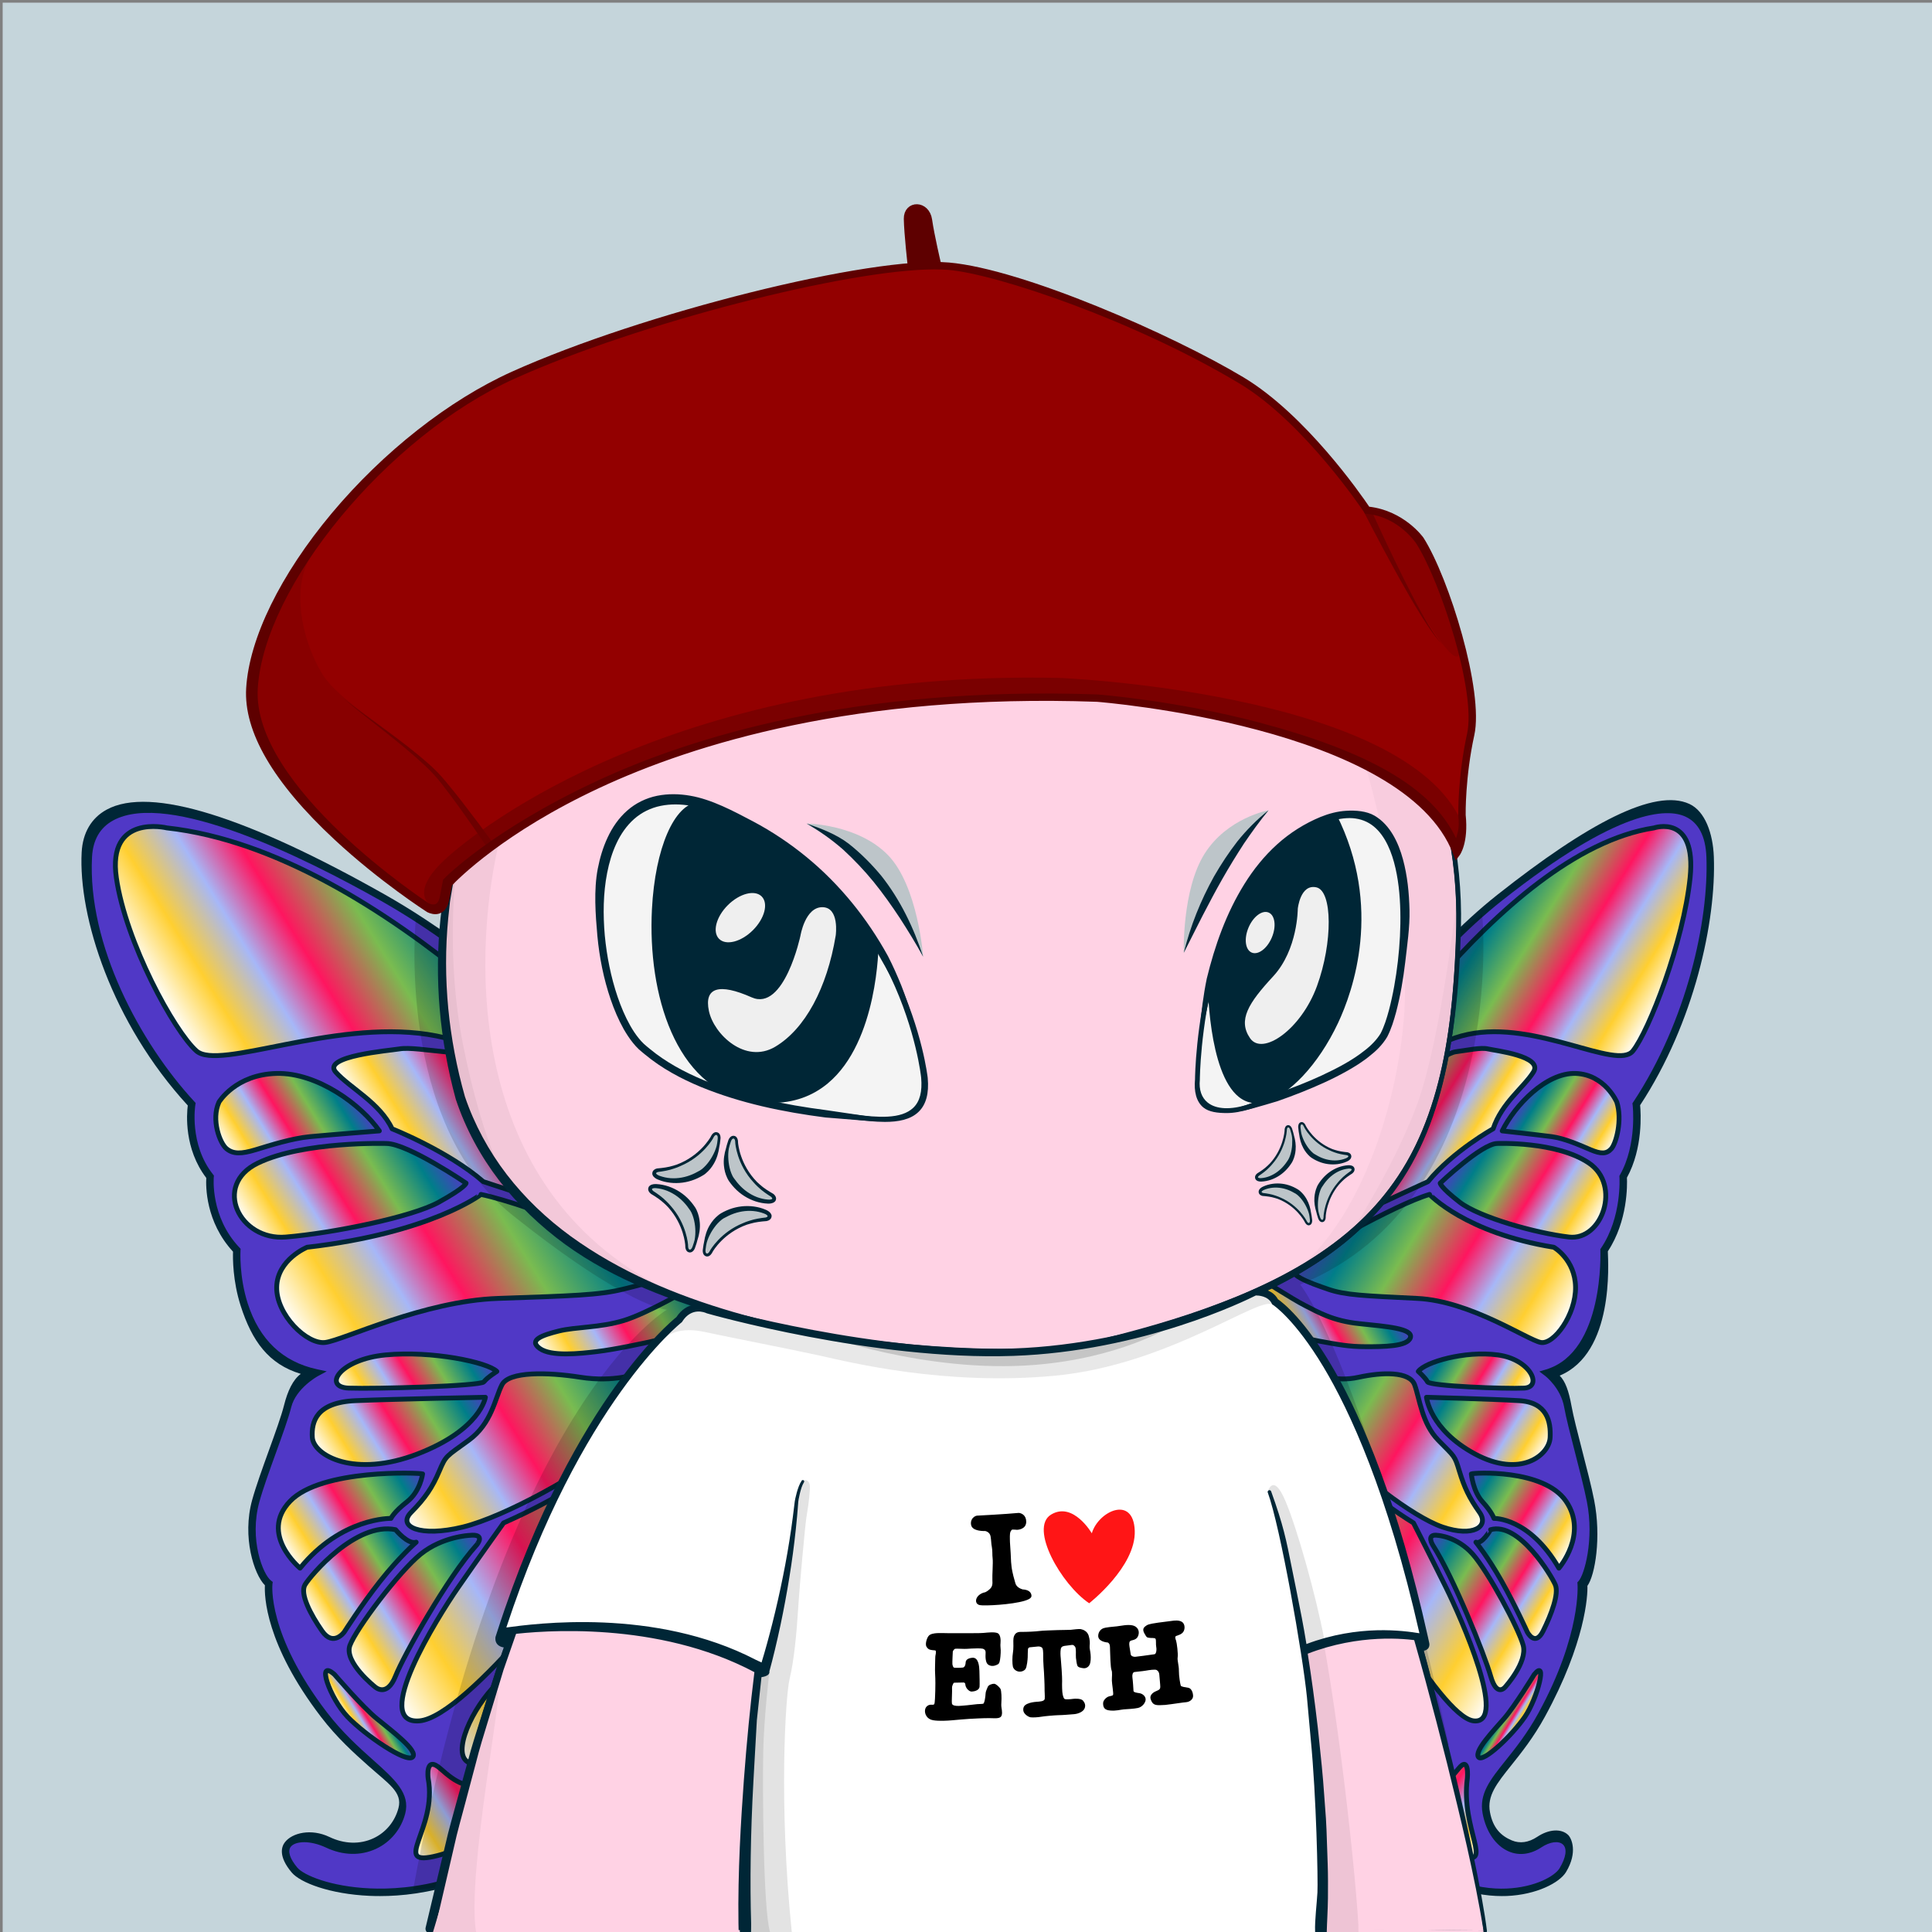 <svg xmlns="http://www.w3.org/2000/svg" xmlns:xlink="http://www.w3.org/1999/xlink" version="1.2" viewBox="0 0 520 520" fill="none">
<rect x="0" y="0" width="520" height="520" fill="#808080" stroke="none"/>
<!-- Background / Blue --> <path d="M520.47 0.72H0.72V520.47H520.47V0.72Z" fill="#C5D5DB"/>


<!-- Details / Butterfly Wings --> <path d="M201.33 394.04C201.33 394.04 177.02 461.94 148.75 489.88C120.48 517.82 84.2 509.17 79.29 503.35C72.84 495.71 80.49 492.74 88.13 496.38C97.09 500.66 106.01 496.04 108.12 487.94C110.23 479.84 97.87 475.43 87.23 461.53C70.59 439.8 72.36 426.26 72.36 426.26C69.72 424.27 66.03 414.21 68.86 403.98C70.89 396.64 76.01 384.17 77.42 378.54C78.83 372.91 85.11 369.53 85.11 369.53C61.94 364.49 63.75 336.51 63.75 336.51C55.42 327.76 56.56 316.73 56.56 316.73C49.72 308.1 51.61 297.21 51.61 297.21C30.4 274.3 22.92 247.03 23.79 230.61C24.66 214.18 46.2 209.52 102.93 241.53C159.66 273.54 197.48 336.39 197.48 336.39L201.33 394.04Z" fill="#5038C6"/>
<path d="M186.8 333.56C186.8 333.56 184.92 326.82 175.95 319.68C166.99 312.54 155.46 304.07 149.55 298.89C143.63 293.71 124.43 283.53 119.68 283.09C114.93 282.65 110.12 281.87 107.47 282.32C104.81 282.77 86.54 284.25 90.36 288.55C94.18 292.85 102.23 296.79 105.53 303.82C105.53 303.82 120.54 309.77 130.08 318.04C130.08 318.04 147.99 323.85 152.15 325.45C156.31 327.04 173.65 332.95 177.24 334.64C180.82 336.33 186.9 337.78 186.8 333.56Z" fill="url(#paintDetails0_linear_3_836)" stroke="#002636" stroke-width="1.3" stroke-miterlimit="10" stroke-linecap="round" stroke-linejoin="round"/>
<path d="M58.93 296.64C58.93 296.64 63.37 289.19 74.43 288.92C85.5 288.65 97.27 297.43 102.1 304.38C102.1 304.38 88.24 305.47 83.44 305.93C78.64 306.38 72.71 308.26 68.81 309.45C64.91 310.63 62.77 310.64 60.97 309.18C59.18 307.72 56.78 301.42 58.93 296.64Z" fill="url(#paintDetails1_linear_3_836)" stroke="#002636" stroke-width="1.3" stroke-miterlimit="10" stroke-linecap="round" stroke-linejoin="round"/>
<path d="M104.02 307.77C104.02 307.77 81.69 307.11 69.4 313.05C57.12 318.99 64.44 333.99 76.94 332.95C89.44 331.91 110.77 327.62 118.1 323.57C125.43 319.52 125.45 318.45 125.45 318.45C125.45 318.45 109.88 307.84 104.02 307.77Z" fill="url(#paintDetails2_linear_3_836)" stroke="#002636" stroke-width="1.3" stroke-miterlimit="10" stroke-linecap="round" stroke-linejoin="round"/>
<path d="M82.66 335.7C82.66 335.7 74.62 338.99 74.47 346.42C74.32 353.85 82.62 361.98 87.58 361.32C92.54 360.66 114.07 350.17 134.03 349.47C153.99 348.77 161.18 348.61 167.74 346.98C174.3 345.35 184.62 342.91 180.1 340.32C175.58 337.73 142.57 324.22 129.46 321.48C129.46 321.49 115.96 331.87 82.66 335.7Z" fill="url(#paintDetails3_linear_3_836)" stroke="#002636" stroke-width="1.3" stroke-miterlimit="10" stroke-linecap="round" stroke-linejoin="round"/>
<path d="M171.58 369.73C171.58 369.73 165.24 372.11 156.28 370.7C147.32 369.29 136.99 369.09 135.11 372.7C133.23 376.31 132.39 383.11 126.17 387.64C119.95 392.17 120.06 391.65 118.22 395.98C116.38 400.31 114.46 403.21 110.65 407.05C106.84 410.89 113.02 413.82 124.55 411.01C136.07 408.2 157.01 396.39 166.75 388.51C176.49 380.63 180.96 375.46 180.97 370.85C180.98 366.23 171.58 369.73 171.58 369.73Z" fill="url(#paintDetails4_linear_3_836)" stroke="#002636" stroke-width="1.3" stroke-miterlimit="10" stroke-linecap="round" stroke-linejoin="round"/>
<path d="M180.47 379.65C180.47 379.65 166.07 396.4 135.54 409.9C135.54 409.9 128.91 419.16 123.26 427.33C117.61 435.5 99.8 464.15 112.83 463.18C125.86 462.21 160.01 416.59 160.01 416.59C160.01 416.59 184.24 387 186.62 381.87C189 376.73 184.87 375.72 180.47 379.65Z" fill="url(#paintDetails5_linear_3_836)" stroke="#002636" stroke-width="1.3" stroke-miterlimit="10" stroke-linecap="round" stroke-linejoin="round"/>
<path d="M178.78 397.86C178.78 397.86 139.14 447.24 132.57 454.38C126 461.52 120.99 473.88 127.24 474.68C133.49 475.48 152.86 452.06 160.65 440.85C168.44 429.64 183.31 398.75 178.78 397.86Z" fill="url(#paintDetails6_linear_3_836)" stroke="#002636" stroke-width="1.3" stroke-miterlimit="10" stroke-linecap="round" stroke-linejoin="round"/>
<path d="M189.88 384.33C189.88 384.33 185.49 389.15 184.44 391.47C183.39 393.79 182.89 400.82 181.23 406.07C179.58 411.32 170.12 430.62 167.51 435C164.9 439.38 166.41 440.33 168.73 438.21C171.06 436.09 184.24 417.02 186.95 412.12C189.66 407.22 191.87 402.94 193.47 396.09C195.07 389.24 192.78 381.23 189.88 384.33Z" fill="url(#paintDetails7_linear_3_836)" stroke="#002636" stroke-width="1.3" stroke-miterlimit="10" stroke-linecap="round" stroke-linejoin="round"/>
<path d="M126.35 413.25C126.35 413.25 119.12 413.54 113.23 418.29C107.34 423.05 95.89 438.3 94.19 442.84C92.49 447.38 100.94 454.03 100.94 454.03C100.94 454.03 104.1 457.01 106.44 451.16C108.78 445.31 120.42 424.58 128.26 415.86C128.27 415.86 130.99 412.74 126.35 413.25Z" fill="url(#paintDetails8_linear_3_836)" stroke="#002636" stroke-width="1.3" stroke-miterlimit="10" stroke-linecap="round" stroke-linejoin="round"/>
<path d="M112.01 415.08C112.01 415.08 107.39 419.15 102.28 425.63C97.17 432.11 92.68 439.22 92.68 439.22C92.68 439.22 89.75 443.38 86.69 438.99C83.63 434.6 80.65 428.98 82.09 426.54C83.54 424.1 95.8 409.51 106.47 411.72C106.48 411.73 109.79 415.8 112.01 415.08Z" fill="url(#paintDetails9_linear_3_836)" stroke="#002636" stroke-width="1.3" stroke-miterlimit="10" stroke-linecap="round" stroke-linejoin="round"/>
<path d="M113.74 396.7C113.74 396.7 113.15 401.4 109.55 404.21C105.95 407.02 105.23 408.68 105.23 408.68C105.23 408.68 91.9 408.36 80.76 422.07C80.76 422.07 69.64 412.86 78.07 404.06C86.48 395.26 113.04 396.41 113.74 396.7Z" fill="url(#paintDetails10_linear_3_836)" stroke="#002636" stroke-width="1.3" stroke-miterlimit="10" stroke-linecap="round" stroke-linejoin="round"/>
<path d="M130.64 376.08C130.64 376.08 129.41 384.77 112.39 391.33C95.37 397.89 84.38 391.73 84.06 386.88C83.79 382.71 85.07 377.44 95.73 376.99C106.39 376.54 130.64 376.08 130.64 376.08Z" fill="url(#paintDetails11_linear_3_836)" stroke="#002636" stroke-width="1.3" stroke-miterlimit="10" stroke-linecap="round" stroke-linejoin="round"/>
<path d="M133.73 369.12C133.73 369.12 131.12 370.76 130.25 371.92C129.38 373.08 100.92 373.87 93.86 373.61C86.8 373.35 91.34 365.87 103.79 364.68C116.24 363.49 131.2 366.63 133.73 369.12Z" fill="url(#paintDetails12_linear_3_836)" stroke="#002636" stroke-width="1.3" stroke-miterlimit="10" stroke-linecap="round" stroke-linejoin="round"/>
<path d="M164.15 299.89C164.15 299.89 103.86 229.3 44.9 222.83C44.9 222.83 28.82 218.91 31.32 236.26C33.82 253.61 46.84 277.52 52.88 282.87C58.92 288.22 89.26 274.5 115.03 278.4C140.8 282.3 162.73 304.48 162.73 304.48C162.73 304.48 172.15 311.44 164.15 299.89Z" fill="url(#paintDetails13_linear_3_836)" stroke="#002636" stroke-width="1.3" stroke-miterlimit="10" stroke-linecap="round" stroke-linejoin="round"/>
<path d="M145.45 481.28C145.45 481.28 130.77 496.14 117.78 499.43C104.79 502.72 117.86 492.45 115.23 478.6C115.23 478.6 114.39 472.35 118.54 476.03C122.69 479.71 125.71 481.86 132.57 480.03C139.44 478.2 150.96 476.36 145.45 481.28Z" fill="url(#paintDetails14_linear_3_836)" stroke="#002636" stroke-width="1.3" stroke-miterlimit="10" stroke-linecap="round" stroke-linejoin="round"/>
<path d="M90.04 450.7C90.04 450.7 97.43 459.31 101.39 462.56C105.35 465.81 112.7 471.28 111.04 472.92C109.39 474.55 98.38 467.13 93.55 462.08C88.74 457.03 84.95 446.19 90.04 450.7Z" fill="url(#paintDetails15_linear_3_836)" stroke="#002636" stroke-width="1.3" stroke-miterlimit="10" stroke-linecap="round" stroke-linejoin="round"/>
<path d="M333.43 394.04C333.43 394.04 350.8 461.94 371 489.88C391.19 517.82 417.12 509.17 420.63 503.35C425.24 495.71 419.77 492.74 414.32 496.38C407.92 500.66 401.55 496.04 400.04 487.94C398.53 479.84 407.36 475.43 414.96 461.53C426.85 439.8 425.58 426.26 425.58 426.26C427.46 424.27 430.1 414.21 428.08 403.98C426.63 396.64 422.97 384.17 421.96 378.54C420.96 372.91 416.47 369.53 416.47 369.53C433.03 364.49 431.73 336.51 431.73 336.51C437.68 327.76 436.87 316.73 436.87 316.73C441.75 308.1 440.41 297.21 440.41 297.21C455.56 274.3 460.91 247.03 460.29 230.61C459.67 214.18 444.28 209.52 403.75 241.53C363.22 273.54 336.2 336.39 336.2 336.39L333.43 394.04Z" fill="#5038C6"/>
<path d="M343.81 333.56C343.81 333.56 345.15 326.82 351.56 319.68C357.96 312.54 366.2 304.07 370.42 298.89C374.65 293.71 388.37 283.53 391.76 283.09C395.15 282.65 398.59 281.87 400.49 282.32C402.39 282.77 415.45 284.25 412.72 288.55C409.99 292.85 404.24 296.79 401.88 303.82C401.88 303.82 391.16 309.77 384.34 318.04C384.34 318.04 371.54 323.85 368.57 325.45C365.6 327.05 353.21 332.95 350.64 334.64C348.08 336.33 343.74 337.78 343.81 333.56Z" fill="url(#paintDetails16_linear_3_836)" stroke="#002636" stroke-width="1.3" stroke-miterlimit="10" stroke-linecap="round" stroke-linejoin="round"/>
<path d="M435.17 296.64C435.17 296.64 432 289.19 424.09 288.92C416.18 288.65 407.78 297.43 404.32 304.38C404.32 304.38 414.22 305.47 417.65 305.93C421.08 306.38 425.32 308.26 428.1 309.45C430.89 310.63 432.42 310.64 433.7 309.18C434.99 307.72 436.7 301.42 435.17 296.64Z" fill="url(#paintDetails17_linear_3_836)" stroke="#002636" stroke-width="1.3" stroke-miterlimit="10" stroke-linecap="round" stroke-linejoin="round"/>
<path d="M402.95 307.77C402.95 307.77 418.9 307.11 427.68 313.05C436.46 318.99 431.22 333.99 422.29 332.95C413.36 331.91 398.12 327.62 392.88 323.57C387.64 319.52 387.63 318.45 387.63 318.45C387.63 318.45 398.76 307.84 402.95 307.77Z" fill="url(#paintDetails18_linear_3_836)" stroke="#002636" stroke-width="1.3" stroke-miterlimit="10" stroke-linecap="round" stroke-linejoin="round"/>
<path d="M418.21 335.7C418.21 335.7 423.95 338.99 424.06 346.42C424.17 353.85 418.24 361.98 414.69 361.32C411.15 360.66 395.76 350.17 381.5 349.47C367.24 348.76 362.1 348.61 357.42 346.98C352.74 345.35 345.36 342.91 348.59 340.32C351.82 337.73 375.4 324.22 384.77 321.48C384.77 321.49 394.43 331.87 418.21 335.7Z" fill="url(#paintDetails19_linear_3_836)" stroke="#002636" stroke-width="1.3" stroke-miterlimit="10" stroke-linecap="round" stroke-linejoin="round"/>
<path d="M354.69 369.73C354.69 369.73 359.22 372.11 365.62 370.7C372.02 369.29 379.4 369.09 380.74 372.7C382.08 376.31 382.68 383.11 387.12 387.64C391.56 392.17 391.49 391.65 392.8 395.98C394.11 400.31 395.48 403.21 398.21 407.05C400.93 410.89 396.51 413.82 388.28 411.01C380.05 408.2 365.09 396.39 358.13 388.51C351.17 380.63 347.98 375.46 347.97 370.85C347.97 366.23 354.69 369.73 354.69 369.73Z" fill="url(#paintDetails20_linear_3_836)" stroke="#002636" stroke-width="1.3" stroke-miterlimit="10" stroke-linecap="round" stroke-linejoin="round"/>
<path d="M348.34 379.65C348.34 379.65 358.63 396.4 380.44 409.9C380.44 409.9 385.18 419.16 389.22 427.33C393.26 435.5 405.98 464.15 396.67 463.18C387.36 462.21 362.96 416.59 362.96 416.59C362.96 416.59 345.65 387 343.95 381.87C342.24 376.73 345.19 375.72 348.34 379.65Z" fill="url(#paintDetails21_linear_3_836)" stroke="#002636" stroke-width="1.3" stroke-miterlimit="10" stroke-linecap="round" stroke-linejoin="round"/>
<path d="M349.54 397.86C349.54 397.86 377.86 447.24 382.55 454.38C387.24 461.52 390.82 473.88 386.36 474.68C381.9 475.48 368.06 452.06 362.49 440.85C356.92 429.64 346.3 398.75 349.54 397.86Z" fill="url(#paintDetails22_linear_3_836)" stroke="#002636" stroke-width="1.3" stroke-miterlimit="10" stroke-linecap="round" stroke-linejoin="round"/>
<path d="M341.61 384.33C341.61 384.33 344.75 389.15 345.5 391.47C346.25 393.79 346.61 400.82 347.79 406.07C348.97 411.32 355.73 430.62 357.59 435C359.45 439.38 358.38 440.33 356.72 438.21C355.06 436.09 345.64 417.02 343.7 412.12C341.76 407.22 340.19 402.94 339.04 396.09C337.89 389.23 339.54 381.23 341.61 384.33Z" fill="url(#paintDetails23_linear_3_836)" stroke="#002636" stroke-width="1.3" stroke-miterlimit="10" stroke-linecap="round" stroke-linejoin="round"/>
<path d="M387 413.25C387 413.25 392.16 413.54 396.37 418.29C400.58 423.05 408.76 438.3 409.97 442.84C411.18 447.38 405.15 454.03 405.15 454.03C405.15 454.03 402.89 457.01 401.22 451.16C399.55 445.31 391.23 424.58 385.63 415.86C385.63 415.86 383.69 412.74 387 413.25Z" fill="url(#paintDetails24_linear_3_836)" stroke="#002636" stroke-width="1.3" stroke-miterlimit="10" stroke-linecap="round" stroke-linejoin="round"/>
<path d="M397.24 415.08C397.24 415.08 400.54 419.15 404.19 425.63C407.84 432.11 411.05 439.22 411.05 439.22C411.05 439.22 413.15 443.38 415.33 438.99C417.51 434.6 419.65 428.98 418.61 426.54C417.58 424.1 408.82 409.51 401.19 411.72C401.2 411.73 398.83 415.8 397.24 415.08Z" fill="url(#paintDetails25_linear_3_836)" stroke="#002636" stroke-width="1.3" stroke-miterlimit="10" stroke-linecap="round" stroke-linejoin="round"/>
<path d="M396.01 396.7C396.01 396.7 396.43 401.4 399.01 404.21C401.58 407.02 402.1 408.68 402.1 408.68C402.1 408.68 411.62 408.36 419.58 422.07C419.58 422.07 427.52 412.86 421.5 404.06C415.48 395.26 396.51 396.41 396.01 396.7Z" fill="url(#paintDetails26_linear_3_836)" stroke="#002636" stroke-width="1.3" stroke-miterlimit="10" stroke-linecap="round" stroke-linejoin="round"/>
<path d="M383.94 376.08C383.94 376.08 384.82 384.77 396.98 391.33C409.14 397.89 416.99 391.73 417.22 386.88C417.42 382.71 416.5 377.44 408.88 376.99C401.26 376.54 383.94 376.08 383.94 376.08Z" fill="url(#paintDetails27_linear_3_836)" stroke="#002636" stroke-width="1.3" stroke-miterlimit="10" stroke-linecap="round" stroke-linejoin="round"/>
<path d="M381.73 369.12C381.73 369.12 383.59 370.76 384.22 371.92C384.84 373.08 405.17 373.87 410.22 373.61C415.27 373.35 412.02 365.87 403.12 364.68C394.22 363.49 383.53 366.63 381.73 369.12Z" fill="url(#paintDetails28_linear_3_836)" stroke="#002636" stroke-width="1.3" stroke-miterlimit="10" stroke-linecap="round" stroke-linejoin="round"/>
<path d="M359.99 299.89C359.99 299.89 403.06 229.3 445.19 222.83C445.19 222.83 456.68 218.91 454.89 236.26C453.1 253.61 443.8 277.52 439.49 282.87C435.17 288.22 413.5 274.5 395.09 278.4C376.68 282.3 361.01 304.48 361.01 304.48C361.01 304.48 354.28 311.44 359.99 299.89Z" fill="url(#paintDetails29_linear_3_836)" stroke="#002636" stroke-width="1.3" stroke-miterlimit="10" stroke-linecap="round" stroke-linejoin="round"/>
<path d="M373.35 481.28C373.35 481.28 383.84 496.14 393.12 499.43C402.4 502.72 393.06 492.45 394.94 478.6C394.94 478.6 395.54 472.35 392.57 476.03C389.6 479.71 387.45 481.86 382.55 480.03C377.65 478.2 369.41 476.36 373.35 481.28Z" fill="url(#paintDetails30_linear_3_836)" stroke="#002636" stroke-width="1.3" stroke-miterlimit="10" stroke-linecap="round" stroke-linejoin="round"/>
<path d="M412.94 450.7C412.94 450.7 407.66 459.31 404.83 462.56C402 465.81 396.75 471.28 397.93 472.92C399.11 474.55 406.97 467.13 410.42 462.08C413.87 457.03 416.58 446.19 412.94 450.7Z" fill="url(#paintDetails31_linear_3_836)" stroke="#002636" stroke-width="1.3" stroke-miterlimit="10" stroke-linecap="round" stroke-linejoin="round"/>
<path d="M185.52 346.88C185.52 346.88 174.35 353.45 167.88 355.42C161.41 357.39 154.93 357.11 150.42 358.24C145.92 359.37 142.16 360.68 145.26 362.93C148.36 365.18 155.96 364.34 160.75 363.77C165.54 363.2 173.42 361.52 177.08 360.67C180.74 359.83 192.28 355.04 192.28 355.04L193.12 347.44L185.52 346.88Z" fill="url(#paintDetails32_linear_3_836)" stroke="#002636" stroke-width="1.3" stroke-miterlimit="10" stroke-linecap="round" stroke-linejoin="round"/>
<path d="M338.88 343.88C338.88 343.88 347.89 349.7 351.27 351.39C354.65 353.08 358.59 355.52 365.91 356.27C373.23 357.02 380.36 357.58 379.61 360.02C378.86 362.46 372.29 362.46 367.6 362.46C362.91 362.46 360.28 361.9 355.02 360.96C349.76 360.02 348.83 358.9 348.26 358.9C347.7 358.9 335.78 345.76 335.78 345.76L338.88 343.88Z" fill="url(#paintDetails33_linear_3_836)" stroke="#002636" stroke-width="1.3" stroke-miterlimit="10" stroke-linecap="round" stroke-linejoin="round"/>
<path d="M102.3 510.33C101.29 510.33 100.34 510.31 99.46 510.27C88.78 509.79 80.84 506.74 78.52 503.99C74.83 499.61 75.78 497.01 76.68 495.84C78.65 493.29 83.76 492.08 88.66 494.42C92.67 496.34 96.88 496.46 100.5 494.78C103.84 493.23 106.3 490.26 107.25 486.63C108.37 482.35 104.6 480.15 99.07 475.21C95.35 471.89 90.72 467.75 86.42 462.14C71.37 442.48 71.15 429.47 71.3 426.68C68.38 423.78 65.11 413.7 67.87 403.72C68.89 400.03 70.67 395.1 72.39 390.34C74.11 385.58 75.73 381.08 76.43 378.3C77.42 374.34 78.87 371.32 80.96 369.78C72.29 367.17 67.83 360.97 64.77 351.44C62.62 344.73 62.66 338.57 62.72 336.89C55.28 328.83 55.4 319.17 55.52 317.04C49.51 309.18 50.25 299.81 50.54 297.54C30.09 275.26 21.06 246.71 21.98 229.39C22.26 224.15 24.58 220.18 28.68 217.93C40.52 211.43 66.88 220.06 103.4 240.67C159.71 272.44 197.93 335.26 198.31 335.89L198.43 336.1L198.45 336.34L202.32 394.18L202.25 394.38C202.01 395.06 177.53 462.82 149.43 490.59C132.49 507.35 113.59 510.33 102.3 510.33ZM81.88 495.83C80.17 495.83 78.86 496.29 78.26 497.06C77.36 498.23 78.01 500.28 80.04 502.69C81.75 504.71 88.93 507.78 99.54 508.26C109.95 508.74 130.09 506.88 148.03 489.15C175.07 462.42 198.83 397.92 200.3 393.88L196.48 336.7C194.04 332.72 156.66 273 102.42 242.39C81.93 230.83 45.34 212.66 30.44 220.83C26.92 222.76 25.02 226.06 24.77 230.64C23.52 254.23 37.71 280.72 52.33 296.51L52.66 296.87L52.58 297.36C52.56 297.46 50.86 307.92 57.33 316.09L57.58 316.41L57.54 316.81C57.53 316.92 56.57 327.51 64.46 335.8L64.76 336.12L64.73 336.56C64.73 336.63 64.32 343.5 66.69 350.86C69.82 360.58 76.08 366.53 85.3 368.53L87.94 369.1L85.57 370.38C85.51 370.41 79.66 373.63 78.38 378.76C77.66 381.64 76.02 386.18 74.28 390.99C72.57 395.72 70.81 400.6 69.81 404.22C67.01 414.34 70.79 423.8 72.95 425.43L73.41 425.78L73.33 426.36C73.31 426.49 71.87 439.82 88 460.89C92.18 466.35 96.74 470.42 100.39 473.68C106.25 478.91 110.48 482.69 109.06 488.15C107.96 492.35 105.1 495.8 101.22 497.61C97.04 499.55 92.23 499.42 87.67 497.24C85.56 496.27 83.53 495.83 81.88 495.83Z" fill="#002636"/>
<path d="M404.19 510.33C396.28 510.33 382.48 507.46 370.19 490.46C350.12 462.69 332.64 394.96 332.47 394.28L332.43 394.13L332.44 393.98L335.2 336.17L335.27 336C335.54 335.37 362.85 272.55 403.12 240.75C427.42 221.56 445.39 212.08 454.7 216.38C458.9 218.32 461.04 224.28 461.28 230.58C461.94 247.87 456.05 275.21 441.44 297.47C441.63 299.49 442.26 309 437.89 316.97C437.98 318.85 438.15 328.64 432.75 336.8C432.85 340.06 434.46 364.15 419.79 370.25C421.29 371.76 422.24 374.34 422.96 378.37C423.46 381.16 424.62 385.66 425.85 390.43C427.08 395.19 428.35 400.11 429.07 403.79C431.03 413.7 429.33 423.98 427.25 426.84C427.37 429.33 426.73 442.1 415.84 462.01C412.77 467.63 409.46 471.76 406.8 475.09C402.83 480.05 400.2 483.34 401.03 487.76C401.82 492.01 403.99 494.12 406.89 495.34C409.07 496.26 411.43 495.93 413.74 494.39C416.86 492.31 420.19 492.1 422.05 493.86C422.96 494.72 424.74 498.48 421.5 503.86C419.77 506.73 413.59 509.97 405.55 510.31C405.11 510.32 404.66 510.33 404.19 510.33ZM334.44 393.93C335.36 397.46 352.4 462.44 371.81 489.29C384.28 506.54 398.23 508.61 405.45 508.31C413.25 507.98 418.52 504.91 419.77 502.83C421.5 499.95 421.85 497.58 420.69 496.47C419.55 495.38 417.16 495.69 414.87 497.21C412.02 499.11 408.92 499.52 406.14 498.34C402.62 496.86 399.97 493.04 399.05 488.12C398.06 482.8 401.07 479.04 405.23 473.84C407.84 470.58 411.09 466.52 414.08 461.05C425.65 439.9 424.6 426.48 424.59 426.35L424.55 425.9L424.86 425.57C426.41 423.93 429.13 414.4 427.11 404.17C426.39 400.54 425.13 395.65 423.91 390.92C422.67 386.11 421.5 381.58 420.99 378.71C420.07 373.55 415.92 370.35 415.88 370.32L414.32 369.14L416.19 368.57C431.81 363.81 430.75 336.83 430.74 336.56L430.72 336.23L430.91 335.95C436.58 327.6 435.88 316.91 435.88 316.8L435.86 316.5L436.01 316.24C440.68 307.99 439.44 297.44 439.42 297.34L439.37 296.97L439.57 296.66C454.08 274.72 459.93 247.69 459.28 230.65C459.07 225.08 457.17 221.43 453.65 219.8C448.75 217.54 435.83 217.46 404.36 242.32C365.49 273.02 338.75 333.04 337.18 336.63L334.44 393.93Z" fill="#002636"/>
<path opacity="0.15" d="M111.94 247.02C111.94 247.02 106.31 301.83 137.84 326.98C169.37 352.13 179.51 352.51 179.51 352.51C179.51 352.51 135.21 378.04 111.18 508.68L126.57 507.18L172.75 387.42L198.18 344.34L146.09 284.56L125.44 253.03L111.94 247.02Z" fill="black"/>
<path opacity="0.15" d="M398.94 246.08C398.94 246.08 406.26 322.66 349.95 345.75C349.95 345.75 367.41 366.59 389.93 469.64C389.93 469.64 364.03 472.46 364.03 464.57C364.03 456.68 336.16 339.56 336.16 339.56L357.28 307.46L386 271.42L388.82 253.4L398.94 246.08Z" fill="black"/>
<defs>
<linearGradient id="paintDetails0_linear_3_836" x1="113.394" y1="326.153" x2="163.809" y2="295.202" gradientUnits="userSpaceOnUse">
<stop stop-color="white"/>
<stop offset="0.152" stop-color="#FFCF30"/>
<stop offset="0.309" stop-color="#A6B7F8"/>
<stop offset="0.459" stop-color="#FF155F"/>
<stop offset="0.663" stop-color="#7ABC50"/>
<stop offset="0.854" stop-color="#007E89"/>
<stop offset="1" stop-color="#5038C6"/>
</linearGradient>
<linearGradient id="paintDetails1_linear_3_836" x1="61.913" y1="311.1" x2="94.099" y2="291.34" gradientUnits="userSpaceOnUse">
<stop stop-color="white"/>
<stop offset="0.152" stop-color="#FFCF30"/>
<stop offset="0.309" stop-color="#A6B7F8"/>
<stop offset="0.459" stop-color="#FF155F"/>
<stop offset="0.663" stop-color="#7ABC50"/>
<stop offset="0.854" stop-color="#007E89"/>
<stop offset="1" stop-color="#5038C6"/>
</linearGradient>
<linearGradient id="paintDetails2_linear_3_836" x1="68.704" y1="333.692" x2="116.718" y2="304.215" gradientUnits="userSpaceOnUse">
<stop stop-color="white"/>
<stop offset="0.152" stop-color="#FFCF30"/>
<stop offset="0.309" stop-color="#A6B7F8"/>
<stop offset="0.459" stop-color="#FF155F"/>
<stop offset="0.663" stop-color="#7ABC50"/>
<stop offset="0.854" stop-color="#007E89"/>
<stop offset="1" stop-color="#5038C6"/>
</linearGradient>
<linearGradient id="paintDetails3_linear_3_836" x1="85.225" y1="367.609" x2="166.632" y2="317.63" gradientUnits="userSpaceOnUse">
<stop stop-color="white"/>
<stop offset="0.152" stop-color="#FFCF30"/>
<stop offset="0.309" stop-color="#A6B7F8"/>
<stop offset="0.459" stop-color="#FF155F"/>
<stop offset="0.663" stop-color="#7ABC50"/>
<stop offset="0.854" stop-color="#007E89"/>
<stop offset="1" stop-color="#5038C6"/>
</linearGradient>
<linearGradient id="paintDetails4_linear_3_836" x1="107.972" y1="407.156" x2="177.505" y2="364.468" gradientUnits="userSpaceOnUse">
<stop stop-color="white"/>
<stop offset="0.152" stop-color="#FFCF30"/>
<stop offset="0.309" stop-color="#A6B7F8"/>
<stop offset="0.459" stop-color="#FF155F"/>
<stop offset="0.663" stop-color="#7ABC50"/>
<stop offset="0.854" stop-color="#007E89"/>
<stop offset="1" stop-color="#5038C6"/>
</linearGradient>
<linearGradient id="paintDetails5_linear_3_836" x1="101.451" y1="449.651" x2="195.516" y2="391.902" gradientUnits="userSpaceOnUse">
<stop stop-color="white"/>
<stop offset="0.152" stop-color="#FFCF30"/>
<stop offset="0.309" stop-color="#A6B7F8"/>
<stop offset="0.459" stop-color="#FF155F"/>
<stop offset="0.663" stop-color="#7ABC50"/>
<stop offset="0.854" stop-color="#007E89"/>
<stop offset="1" stop-color="#5038C6"/>
</linearGradient>
<linearGradient id="paintDetails6_linear_3_836" x1="116.36" y1="459.292" x2="189.322" y2="414.498" gradientUnits="userSpaceOnUse">
<stop stop-color="white"/>
<stop offset="0.152" stop-color="#FFCF30"/>
<stop offset="0.309" stop-color="#A6B7F8"/>
<stop offset="0.459" stop-color="#FF155F"/>
<stop offset="0.663" stop-color="#7ABC50"/>
<stop offset="0.854" stop-color="#007E89"/>
<stop offset="1" stop-color="#5038C6"/>
</linearGradient>
<linearGradient id="paintDetails7_linear_3_836" x1="157.466" y1="424.674" x2="200.818" y2="398.059" gradientUnits="userSpaceOnUse">
<stop stop-color="white"/>
<stop offset="0.152" stop-color="#FFCF30"/>
<stop offset="0.309" stop-color="#A6B7F8"/>
<stop offset="0.459" stop-color="#FF155F"/>
<stop offset="0.663" stop-color="#7ABC50"/>
<stop offset="0.854" stop-color="#007E89"/>
<stop offset="1" stop-color="#5038C6"/>
</linearGradient>
<linearGradient id="paintDetails8_linear_3_836" x1="93.76" y1="445.403" x2="133.43" y2="421.048" gradientUnits="userSpaceOnUse">
<stop stop-color="white"/>
<stop offset="0.152" stop-color="#FFCF30"/>
<stop offset="0.309" stop-color="#A6B7F8"/>
<stop offset="0.459" stop-color="#FF155F"/>
<stop offset="0.663" stop-color="#7ABC50"/>
<stop offset="0.854" stop-color="#007E89"/>
<stop offset="1" stop-color="#5038C6"/>
</linearGradient>
<linearGradient id="paintDetails9_linear_3_836" x1="83.25" y1="433.551" x2="112.377" y2="415.669" gradientUnits="userSpaceOnUse">
<stop stop-color="white"/>
<stop offset="0.152" stop-color="#FFCF30"/>
<stop offset="0.309" stop-color="#A6B7F8"/>
<stop offset="0.459" stop-color="#FF155F"/>
<stop offset="0.663" stop-color="#7ABC50"/>
<stop offset="0.854" stop-color="#007E89"/>
<stop offset="1" stop-color="#5038C6"/>
</linearGradient>
<linearGradient id="paintDetails10_linear_3_836" x1="75.849" y1="415.808" x2="111.887" y2="393.683" gradientUnits="userSpaceOnUse">
<stop stop-color="white"/>
<stop offset="0.152" stop-color="#FFCF30"/>
<stop offset="0.309" stop-color="#A6B7F8"/>
<stop offset="0.459" stop-color="#FF155F"/>
<stop offset="0.663" stop-color="#7ABC50"/>
<stop offset="0.854" stop-color="#007E89"/>
<stop offset="1" stop-color="#5038C6"/>
</linearGradient>
<linearGradient id="paintDetails11_linear_3_836" x1="87.516" y1="393.36" x2="126.539" y2="369.402" gradientUnits="userSpaceOnUse">
<stop stop-color="white"/>
<stop offset="0.152" stop-color="#FFCF30"/>
<stop offset="0.309" stop-color="#A6B7F8"/>
<stop offset="0.459" stop-color="#FF155F"/>
<stop offset="0.663" stop-color="#7ABC50"/>
<stop offset="0.854" stop-color="#007E89"/>
<stop offset="1" stop-color="#5038C6"/>
</linearGradient>
<linearGradient id="paintDetails12_linear_3_836" x1="95.408" y1="379.987" x2="128.085" y2="359.924" gradientUnits="userSpaceOnUse">
<stop stop-color="white"/>
<stop offset="0.152" stop-color="#FFCF30"/>
<stop offset="0.309" stop-color="#A6B7F8"/>
<stop offset="0.459" stop-color="#FF155F"/>
<stop offset="0.663" stop-color="#7ABC50"/>
<stop offset="0.854" stop-color="#007E89"/>
<stop offset="1" stop-color="#5038C6"/>
</linearGradient>
<linearGradient id="paintDetails13_linear_3_836" x1="57.325" y1="292.107" x2="131.519" y2="246.557" gradientUnits="userSpaceOnUse">
<stop stop-color="white"/>
<stop offset="0.152" stop-color="#FFCF30"/>
<stop offset="0.309" stop-color="#A6B7F8"/>
<stop offset="0.459" stop-color="#FF155F"/>
<stop offset="0.663" stop-color="#7ABC50"/>
<stop offset="0.854" stop-color="#007E89"/>
<stop offset="1" stop-color="#5038C6"/>
</linearGradient>
<linearGradient id="paintDetails14_linear_3_836" x1="108.433" y1="493.278" x2="142.736" y2="472.218" gradientUnits="userSpaceOnUse">
<stop stop-color="white"/>
<stop offset="0.152" stop-color="#FFCF30"/>
<stop offset="0.309" stop-color="#A6B7F8"/>
<stop offset="0.459" stop-color="#FF155F"/>
<stop offset="0.663" stop-color="#7ABC50"/>
<stop offset="0.854" stop-color="#007E89"/>
<stop offset="1" stop-color="#5038C6"/>
</linearGradient>
<linearGradient id="paintDetails15_linear_3_836" x1="94.463" y1="464.385" x2="103.353" y2="458.927" gradientUnits="userSpaceOnUse">
<stop stop-color="white"/>
<stop offset="0.152" stop-color="#FFCF30"/>
<stop offset="0.309" stop-color="#A6B7F8"/>
<stop offset="0.459" stop-color="#FF155F"/>
<stop offset="0.663" stop-color="#7ABC50"/>
<stop offset="0.854" stop-color="#007E89"/>
<stop offset="1" stop-color="#5038C6"/>
</linearGradient>
<linearGradient id="paintDetails16_linear_3_836" x1="393.416" y1="319.997" x2="362.35" y2="300.925" gradientUnits="userSpaceOnUse">
<stop stop-color="white"/>
<stop offset="0.152" stop-color="#FFCF30"/>
<stop offset="0.309" stop-color="#A6B7F8"/>
<stop offset="0.459" stop-color="#FF155F"/>
<stop offset="0.663" stop-color="#7ABC50"/>
<stop offset="0.854" stop-color="#007E89"/>
<stop offset="1" stop-color="#5038C6"/>
</linearGradient>
<linearGradient id="paintDetails17_linear_3_836" x1="434.403" y1="308.125" x2="410.803" y2="293.636" gradientUnits="userSpaceOnUse">
<stop stop-color="white"/>
<stop offset="0.152" stop-color="#FFCF30"/>
<stop offset="0.309" stop-color="#A6B7F8"/>
<stop offset="0.459" stop-color="#FF155F"/>
<stop offset="0.663" stop-color="#7ABC50"/>
<stop offset="0.854" stop-color="#007E89"/>
<stop offset="1" stop-color="#5038C6"/>
</linearGradient>
<linearGradient id="paintDetails18_linear_3_836" x1="429.398" y1="330.063" x2="393.9" y2="308.269" gradientUnits="userSpaceOnUse">
<stop stop-color="white"/>
<stop offset="0.152" stop-color="#FFCF30"/>
<stop offset="0.309" stop-color="#A6B7F8"/>
<stop offset="0.459" stop-color="#FF155F"/>
<stop offset="0.663" stop-color="#7ABC50"/>
<stop offset="0.854" stop-color="#007E89"/>
<stop offset="1" stop-color="#5038C6"/>
</linearGradient>
<linearGradient id="paintDetails19_linear_3_836" x1="418.348" y1="360.853" x2="358.398" y2="324.047" gradientUnits="userSpaceOnUse">
<stop stop-color="white"/>
<stop offset="0.152" stop-color="#FFCF30"/>
<stop offset="0.309" stop-color="#A6B7F8"/>
<stop offset="0.459" stop-color="#FF155F"/>
<stop offset="0.663" stop-color="#7ABC50"/>
<stop offset="0.854" stop-color="#007E89"/>
<stop offset="1" stop-color="#5038C6"/>
</linearGradient>
<linearGradient id="paintDetails20_linear_3_836" x1="403.089" y1="403.241" x2="348.218" y2="369.554" gradientUnits="userSpaceOnUse">
<stop stop-color="white"/>
<stop offset="0.152" stop-color="#FFCF30"/>
<stop offset="0.309" stop-color="#A6B7F8"/>
<stop offset="0.459" stop-color="#FF155F"/>
<stop offset="0.663" stop-color="#7ABC50"/>
<stop offset="0.854" stop-color="#007E89"/>
<stop offset="1" stop-color="#5038C6"/>
</linearGradient>
<linearGradient id="paintDetails21_linear_3_836" x1="410.145" y1="444.423" x2="332.261" y2="396.607" gradientUnits="userSpaceOnUse">
<stop stop-color="white"/>
<stop offset="0.152" stop-color="#FFCF30"/>
<stop offset="0.309" stop-color="#A6B7F8"/>
<stop offset="0.459" stop-color="#FF155F"/>
<stop offset="0.663" stop-color="#7ABC50"/>
<stop offset="0.854" stop-color="#007E89"/>
<stop offset="1" stop-color="#5038C6"/>
</linearGradient>
<linearGradient id="paintDetails22_linear_3_836" x1="398.942" y1="455.54" x2="337.227" y2="417.651" gradientUnits="userSpaceOnUse">
<stop stop-color="white"/>
<stop offset="0.152" stop-color="#FFCF30"/>
<stop offset="0.309" stop-color="#A6B7F8"/>
<stop offset="0.459" stop-color="#FF155F"/>
<stop offset="0.663" stop-color="#7ABC50"/>
<stop offset="0.854" stop-color="#007E89"/>
<stop offset="1" stop-color="#5038C6"/>
</linearGradient>
<linearGradient id="paintDetails23_linear_3_836" x1="368.301" y1="423.048" x2="330.378" y2="399.765" gradientUnits="userSpaceOnUse">
<stop stop-color="white"/>
<stop offset="0.152" stop-color="#FFCF30"/>
<stop offset="0.309" stop-color="#A6B7F8"/>
<stop offset="0.459" stop-color="#FF155F"/>
<stop offset="0.663" stop-color="#7ABC50"/>
<stop offset="0.854" stop-color="#007E89"/>
<stop offset="1" stop-color="#5038C6"/>
</linearGradient>
<linearGradient id="paintDetails24_linear_3_836" x1="412.048" y1="443.568" x2="379.213" y2="423.409" gradientUnits="userSpaceOnUse">
<stop stop-color="white"/>
<stop offset="0.152" stop-color="#FFCF30"/>
<stop offset="0.309" stop-color="#A6B7F8"/>
<stop offset="0.459" stop-color="#FF155F"/>
<stop offset="0.663" stop-color="#7ABC50"/>
<stop offset="0.854" stop-color="#007E89"/>
<stop offset="1" stop-color="#5038C6"/>
</linearGradient>
<linearGradient id="paintDetails25_linear_3_836" x1="419.285" y1="432.631" x2="395.458" y2="418.002" gradientUnits="userSpaceOnUse">
<stop stop-color="white"/>
<stop offset="0.152" stop-color="#FFCF30"/>
<stop offset="0.309" stop-color="#A6B7F8"/>
<stop offset="0.459" stop-color="#FF155F"/>
<stop offset="0.663" stop-color="#7ABC50"/>
<stop offset="0.854" stop-color="#007E89"/>
<stop offset="1" stop-color="#5038C6"/>
</linearGradient>
<linearGradient id="paintDetails26_linear_3_836" x1="424.271" y1="414.739" x2="395.71" y2="397.204" gradientUnits="userSpaceOnUse">
<stop stop-color="white"/>
<stop offset="0.152" stop-color="#FFCF30"/>
<stop offset="0.309" stop-color="#A6B7F8"/>
<stop offset="0.459" stop-color="#FF155F"/>
<stop offset="0.663" stop-color="#7ABC50"/>
<stop offset="0.854" stop-color="#007E89"/>
<stop offset="1" stop-color="#5038C6"/>
</linearGradient>
<linearGradient id="paintDetails27_linear_3_836" x1="415.455" y1="391.046" x2="385.899" y2="372.9" gradientUnits="userSpaceOnUse">
<stop stop-color="white"/>
<stop offset="0.152" stop-color="#FFCF30"/>
<stop offset="0.309" stop-color="#A6B7F8"/>
<stop offset="0.459" stop-color="#FF155F"/>
<stop offset="0.663" stop-color="#7ABC50"/>
<stop offset="0.854" stop-color="#007E89"/>
<stop offset="1" stop-color="#5038C6"/>
</linearGradient>
<linearGradient id="paintDetails28_linear_3_836" x1="409.494" y1="377.238" x2="385.716" y2="362.64" gradientUnits="userSpaceOnUse">
<stop stop-color="white"/>
<stop offset="0.152" stop-color="#FFCF30"/>
<stop offset="0.309" stop-color="#A6B7F8"/>
<stop offset="0.459" stop-color="#FF155F"/>
<stop offset="0.663" stop-color="#7ABC50"/>
<stop offset="0.854" stop-color="#007E89"/>
<stop offset="1" stop-color="#5038C6"/>
</linearGradient>
<linearGradient id="paintDetails29_linear_3_836" x1="438.045" y1="285.437" x2="387.808" y2="254.595" gradientUnits="userSpaceOnUse">
<stop stop-color="white"/>
<stop offset="0.152" stop-color="#FFCF30"/>
<stop offset="0.309" stop-color="#A6B7F8"/>
<stop offset="0.459" stop-color="#FF155F"/>
<stop offset="0.663" stop-color="#7ABC50"/>
<stop offset="0.854" stop-color="#007E89"/>
<stop offset="1" stop-color="#5038C6"/>
</linearGradient>
<linearGradient id="paintDetails30_linear_3_836" x1="401.562" y1="492.177" x2="374.428" y2="475.519" gradientUnits="userSpaceOnUse">
<stop stop-color="white"/>
<stop offset="0.152" stop-color="#FFCF30"/>
<stop offset="0.309" stop-color="#A6B7F8"/>
<stop offset="0.459" stop-color="#FF155F"/>
<stop offset="0.663" stop-color="#7ABC50"/>
<stop offset="0.854" stop-color="#007E89"/>
<stop offset="1" stop-color="#5038C6"/>
</linearGradient>
<linearGradient id="paintDetails31_linear_3_836" x1="409.627" y1="463.412" x2="404.635" y2="460.347" gradientUnits="userSpaceOnUse">
<stop stop-color="white"/>
<stop offset="0.152" stop-color="#FFCF30"/>
<stop offset="0.309" stop-color="#A6B7F8"/>
<stop offset="0.459" stop-color="#FF155F"/>
<stop offset="0.663" stop-color="#7ABC50"/>
<stop offset="0.854" stop-color="#007E89"/>
<stop offset="1" stop-color="#5038C6"/>
</linearGradient>
<linearGradient id="paintDetails32_linear_3_836" x1="148.493" y1="369.227" x2="191.398" y2="344.455" gradientUnits="userSpaceOnUse">
<stop stop-color="white"/>
<stop offset="0.152" stop-color="#FFCF30"/>
<stop offset="0.309" stop-color="#A6B7F8"/>
<stop offset="0.459" stop-color="#FF155F"/>
<stop offset="0.663" stop-color="#7ABC50"/>
<stop offset="0.854" stop-color="#007E89"/>
<stop offset="1" stop-color="#5038C6"/>
</linearGradient>
<linearGradient id="paintDetails33_linear_3_836" x1="344.451" y1="360.772" x2="371.452" y2="345.184" gradientUnits="userSpaceOnUse">
<stop stop-color="white"/>
<stop offset="0.152" stop-color="#FFCF30"/>
<stop offset="0.309" stop-color="#A6B7F8"/>
<stop offset="0.459" stop-color="#FF155F"/>
<stop offset="0.663" stop-color="#7ABC50"/>
<stop offset="0.854" stop-color="#007E89"/>
<stop offset="1" stop-color="#5038C6"/>
</linearGradient>
</defs>


<!-- Type / Pink Body --> <path d="M399.34 520.56L115.79 519.97C115.53 519.97 115.28 519.85 115.12 519.65C114.96 519.45 114.89 519.18 114.95 518.93C146.9 373.14 188.1 352.75 189.84 351.95C189.94 351.9 190.06 351.87 190.17 351.87L337.22 347.77C337.3 347.76 337.43 347.78 337.52 347.82C338.16 348.04 353.31 353.7 367.93 394.63C383.16 437.26 397.96 501.19 400.2 519.6C400.23 519.85 400.15 520.09 399.99 520.27C399.82 520.45 399.58 520.56 399.34 520.56ZM116.85 518.26L398.36 518.84C395.76 499.32 381.24 437.01 366.31 395.2C352.74 357.21 338.58 350.15 337.08 349.49L190.41 353.58C187.69 355.04 147.59 378.75 116.85 518.26Z" fill="#002636"/>
<path d="M399.34 519.7C397 500.37 381.76 435.92 367.12 394.91C352.47 353.9 337.24 348.63 337.24 348.63L190.19 352.73C190.19 352.73 148.01 372.06 115.79 519.11L399.34 519.7Z" fill="#FFD2E4"/>
<path d="M397.72 508.23C397.06 504.42 396.32 500.64 395.57 496.85C394.04 489.28 392.42 481.73 390.66 474.21C387.12 459.18 383.29 444.22 379.1 429.35C376.94 421.93 374.75 414.52 372.36 407.17C370.01 399.81 367.49 392.49 364.57 385.29C361.64 378.11 358.29 371.06 354.07 364.47C351.98 361.17 349.63 358.02 347.01 355.08C345.68 353.62 344.3 352.21 342.76 350.94C341.2 349.65 339.69 348.48 337.59 347.58C337.49 347.54 337.38 347.51 337.26 347.52H337.2C312.69 348.2 288.19 349.19 263.69 350.02C251.44 350.47 239.19 350.88 226.93 351.24C214.68 351.61 202.43 352.04 190.17 352.29H190.15C190.1 352.29 190.05 352.3 190 352.33C188.22 353.29 186.66 354.44 185.14 355.68L182.91 357.58C182.2 358.24 181.52 358.94 180.82 359.62C180.14 360.31 179.41 360.97 178.77 361.69L176.85 363.88L174.93 366.07C174.31 366.82 173.74 367.6 173.14 368.36C171.97 369.91 170.75 371.42 169.62 372.99L166.37 377.81L164.74 380.22C164.22 381.04 163.74 381.88 163.24 382.71L160.27 387.71C152.59 401.18 146.31 415.38 140.61 429.77C139.21 433.38 137.97 437.05 136.64 440.68L134.67 446.14L133.69 448.87L132.81 451.64L129.31 462.71C128.14 466.4 126.95 470.08 125.97 473.83L122.88 485.02C121.88 488.76 120.77 492.47 119.93 496.25L114.55 518.84C114.53 518.93 114.52 519.03 114.52 519.12C114.52 519.8 115.07 520.36 115.75 520.37H115.78C132.24 520.07 151.62 520.35 186.94 520.57C210.64 520.72 234.41 520.65 258.04 520.48L399.43 519.78C399.03 515.84 398.39 512.02 397.72 508.23ZM257.08 518.33C233.46 518.06 209.96 518.07 186.41 517.94C163.39 517.82 140.4 517.83 117.37 517.85L122.26 496.83C123.08 493.06 124.16 489.35 125.14 485.62L128.11 474.43C129.04 470.68 130.19 467 131.32 463.31L134.68 452.24L135.52 449.47L136.47 446.74L138.37 441.28C139.65 437.64 140.86 433.98 142.21 430.37C147.71 415.97 154.06 402.17 161.61 388.72L164.52 383.73C165.01 382.9 165.48 382.06 165.99 381.24L171.09 374.37C172.2 372.8 174.06 370.75 175.21 369.21C175.8 368.45 176.36 367.66 176.97 366.92L178.86 364.74L180.75 362.56C181.39 361.84 182.09 361.19 182.76 360.5C183.44 359.83 184.11 359.13 184.8 358.47L186.97 356.59C188.43 355.37 190.55 354.68 192.16 353.79L192.89 353.47C205.14 353.04 214.75 352.48 227 352.16C239.25 351.84 251.51 351.56 263.77 351.33C288.2 350.8 312.7 350.17 337.12 349.49C338.54 350.13 340.03 351.5 341.37 352.65C342.8 353.84 344.12 355.2 345.38 356.6C347.87 359.43 350.14 362.5 352.17 365.72C356.29 372.13 359.66 379.05 362.58 386.13C365.5 393.22 368.05 400.48 370.44 407.81C372.87 415.12 375.1 422.5 377.29 429.88C381.66 444.66 385.71 459.55 389.45 474.51C391.28 482 393.15 489.48 394.83 497.01C396.51 504.49 398.1 512.18 399.28 519.61L257.08 518.33Z" fill="#002636"/>
<path d="M81.22 188.89C81.22 188.89 109.73 114.29 222.61 104.14C335.49 93.99 394.07 183.82 392.51 249.82C390.95 315.82 372.2 343.17 293.7 362.3C293.7 362.3 284.52 363.86 277.49 364.16C270.46 364.45 150.95 367.97 124.58 297.67C124.58 297.67 108.96 252.56 129.66 211.94C129.66 211.94 143.71 185.46 134.14 179.99C120.69 172.31 66.38 230.29 81.22 188.89Z" fill="#FFD2E4"/>
<path d="M81.1 188.84C83.5 183.13 86.65 177.79 90.11 172.67C93.58 167.56 97.42 162.7 101.57 158.13C109.91 149.02 119.34 140.89 129.62 134.02C134.72 130.51 140.12 127.49 145.57 124.56C151.09 121.77 156.7 119.14 162.48 116.91C174 112.39 185.96 108.96 198.11 106.58C210.27 104.25 222.59 102.76 235 102.33C247.4 101.91 259.86 102.85 272.06 105.2C284.25 107.56 296.19 111.33 307.42 116.66C318.65 121.95 329.2 128.67 338.75 136.58C357.79 152.48 372.74 173.1 382.19 195.95C383.42 198.79 384.4 201.72 385.48 204.62C386.39 207.58 387.44 210.49 388.17 213.5C389.85 219.45 391.02 225.54 391.91 231.66C392.76 237.79 393.05 243.99 392.99 250.18C392.85 256.35 392.55 262.53 392.01 268.69C390.91 280.98 388.73 293.33 384.02 304.87C381.66 310.62 378.65 316.13 374.9 321.11C371.17 326.11 366.76 330.58 361.92 334.5C352.2 342.33 340.96 347.99 329.43 352.47C317.89 357.02 290.25 366.55 269.44 364.52C261.26 364.49 253.09 364.08 244.94 363.39C228.65 361.97 212.42 359.33 196.65 354.77C180.94 350.16 165.5 344.64 152.11 334.92C145.45 330.05 139.39 324.3 134.35 317.73C129.31 311.15 125.32 303.81 122.68 295.87C118.34 279.98 116.84 263.37 118.58 247.01C118.86 244.97 118.96 242.92 119.41 240.9L120.56 234.84C121.64 230.87 122.56 226.86 124.09 223.04C125.33 219.12 127.26 215.46 128.94 211.72C130.81 208.14 132.47 204.44 133.88 200.65C135.25 196.86 136.43 192.95 136.74 188.98C136.88 187.01 136.75 184.98 135.98 183.24C135.21 181.51 133.59 180.21 131.68 180.06C129.76 179.88 127.77 180.37 125.88 181C123.98 181.64 122.13 182.47 120.32 183.38C116.7 185.2 113.2 187.28 109.75 189.44C102.83 193.71 96.16 198.44 88.84 202.1C86.99 202.97 85.1 203.81 83.03 204.1C82.02 204.22 80.87 204.22 79.97 203.55C79.05 202.91 78.71 201.79 78.6 200.77C78.39 198.69 78.84 196.66 79.31 194.68C79.77 192.71 80.41 190.77 81.1 188.84ZM81.34 188.93C80.67 190.85 80.04 192.78 79.56 194.75C79.1 196.71 78.68 198.74 78.9 200.73C79.01 201.7 79.35 202.71 80.15 203.26C80.92 203.84 81.99 203.85 82.96 203.73C84.94 203.44 86.82 202.6 88.64 201.73C95.88 198.05 102.53 193.28 109.43 188.96C112.88 186.79 116.34 184.63 119.98 182.74C121.8 181.8 123.66 180.93 125.6 180.24C127.54 179.56 129.59 179 131.75 179.17C133.95 179.29 135.97 180.85 136.86 182.82C137.77 184.8 137.92 186.98 137.81 189.05C137.55 193.22 136.4 197.21 135.07 201.09C133.7 204.96 132.08 208.73 130.24 212.4C128.65 216.11 126.81 219.72 125.66 223.6C124.22 227.38 123.38 231.34 122.39 235.25L121.36 241.21C121.16 242.2 121.04 243.2 120.95 244.21L120.63 247.22C119.08 263.28 120.73 279.67 125.13 295.14C127.66 302.62 131.54 309.8 136.41 316.13C141.29 322.47 147.17 328.05 153.67 332.78C166.72 342.23 181.83 348.59 197.33 353.11C212.86 357.65 228.93 360.35 245.08 361.83C253.16 362.55 261.27 362.99 269.37 363.05C273.43 363.07 277.47 363.07 281.46 362.7C285.47 362.34 289.5 361.8 293.48 361.16L293.4 361.18C305.34 358.25 317.23 355.02 328.69 350.61C340.15 346.27 351.27 340.8 360.86 333.21C365.64 329.42 369.99 325.08 373.69 320.22C377.41 315.38 380.4 309.99 382.76 304.35C387.47 293.03 389.72 280.81 390.89 268.59C391.47 262.47 391.81 256.32 391.99 250.16C392.09 244.02 391.84 237.87 391.04 231.77C390.18 225.69 389.12 219.61 387.39 213.71C386.65 210.72 385.59 207.83 384.68 204.9C383.6 202.02 382.6 199.11 381.37 196.29C371.93 173.57 356.78 153.28 337.75 137.79C318.68 122.32 295.71 111.92 271.64 107.39C259.6 105.1 247.31 104.3 235.06 104.57C222.81 104.91 210.56 106.3 198.49 108.53C174.39 112.99 150.73 121.25 130.1 134.75C119.76 141.42 110.24 149.38 101.92 158.45C97.76 162.99 93.9 167.81 90.41 172.88C86.93 177.95 83.75 183.28 81.34 188.93Z" fill="#002636"/>
<path opacity="0.05" d="M88.84 176.45C88.84 176.45 85.13 187.91 87.55 190.81C89.97 193.71 127.09 167.41 144.84 175.64C144.84 175.64 145.72 176.93 145.81 180.32C145.89 183.47 145.25 189.03 144.44 193.88C143.63 198.72 137.34 214.68 134.84 224.54C127.26 254.39 124.35 317.33 176.15 345.41L170.34 343.8L151.78 333.79L134.84 316.04L125.8 301.19L122.73 290.38L119.34 274.56L119.02 260.52L119.83 243.9L122.25 231.31L125.96 219.69L130.32 210.17L134.19 202.59L136.21 195.65L137.81 189.06L136.85 183.71L134.51 180.4L127.65 179.75L123.53 181.44L112 187.18L99.65 195.01L94.57 198.08L86.9 202.36L81.82 203.09L79.88 201.07C79.88 201.07 79.07 196.39 79.32 196.23C79.57 196.07 81.66 188.24 81.66 188.24C81.66 188.24 84.65 182.91 84.81 182.67C84.97 182.43 88.84 176.45 88.84 176.45Z" fill="black"/>
<path opacity="0.09" d="M127.65 179.76L131.93 178.07L137.3 177.24L142.82 177.31C142.82 177.31 144.2 177.48 144.14 178.82C144.08 180.15 136.94 194.98 136.94 194.98L137.42 189.84L136.88 184.15L134.52 180.42L130.92 178.96L127.65 179.76Z" fill="black"/>
<path d="M129.14 178.26C130.64 177.89 132.15 177.6 133.67 177.4C135.19 177.19 136.72 177.07 138.25 177.05C139.78 177 141.3 177.13 142.81 177.3C141.29 177.28 139.78 177.3 138.27 177.48C136.77 177.64 135.28 177.89 133.82 178.24C132.36 178.58 130.91 178.99 129.5 179.49C128.1 179.98 124.43 181.25 124.22 180.83C124.01 180.41 123.29 180.53 129.14 178.26Z" fill="#002636"/>
<path opacity="0.03" d="M392.23 240.84C392.23 240.84 387.94 279.32 381.48 297.08C375.02 314.84 361.9 334.5 361.9 334.5L368.34 327.5L375.6 319.59L381.41 309.1L385.93 297.8L389 287.15L390.78 275.21L391.75 262.14L392.56 248.58L392.23 240.84Z" fill="black"/>
<path opacity="0.05" d="M124.08 223.05C124.08 223.05 118.78 251.73 124.59 281.02C130.4 310.31 137.66 320.72 137.66 320.72L131.73 312.37L125.8 301.19L121.32 287.43L119.38 272.54L119.02 255.96L119.83 243.9L124.08 223.05Z" fill="black"/>
<path d="M199.14 517.66L199.13 520.65L116.44 520.37L118.32 514.06L181.39 513.97L199.14 517.66Z" fill="#FFD2E4"/>
<path opacity="0.05" d="M133.67 455.57C136.39 450.53 125.3 504.75 128.2 520.4L116.44 520.38C116.44 520.37 130.95 460.61 133.67 455.57Z" fill="black"/>
<path d="M399.24 519.61L399.34 520.56L356.71 520.49L356.75 519.3L356.76 518.98L399.24 519.61Z" fill="#FFD2E4"/>
<path opacity="0.07" d="M339.09 393.12C339.09 393.12 346.08 402.06 352.37 424.33C358.66 446.6 364.63 500.98 365.6 517.93L365.63 520.53L356.66 520.48L355.92 516.88V508.65L355.44 489.69L354.15 471.54L351.97 451.45L348.34 431.12L344.87 414.58L341.8 401.83L339.09 393.12Z" fill="black"/>
<path d="M352.49 465.23C353 471.32 353.55 477.41 353.83 483.52C354.25 489.62 354.46 495.73 354.74 501.83C355.11 507.61 354.14 514.38 354.37 520.18L356.73 520.48C356.77 517.73 357.03 513.62 357.05 510.87C357.07 507.8 357.09 504.73 356.98 501.67L356.66 492.47C356.56 489.4 356.25 486.35 356.05 483.29C355.64 477.17 354.95 471.07 354.31 464.97C352.89 452.78 351.08 440.64 348.66 428.61C346.15 416.61 343.26 404.66 339.08 393.12C339.06 393.07 339 393.04 338.94 393.06C338.89 393.08 338.86 393.14 338.88 393.2C342.79 404.8 344.53 416.8 346.76 428.81C348.99 440.84 351.28 453.07 352.49 465.23Z" fill="#002636"/>
<path d="M201.84 517.99V520.65L354.39 520.49L354.34 518.85L223.06 515.56L201.84 517.99Z" fill="#FFD2E4"/>
<path opacity="0.05" d="M217.28 404.99C217.28 404.99 220.88 403.54 219.59 411.93C218.3 420.32 213.84 494.52 215.13 520.66H201.84L200.87 496.49L204.42 450.66L207.08 432.83L209.08 422L212.41 412.97L213.73 409.71L215.34 406.39L217.28 404.99Z" fill="black"/>
<path d="M201.81 519.11C201.81 518.62 201.8 518.13 201.81 517.64C201.89 504.85 202.12 492.05 202.84 479.26C203.59 466.48 204.06 453.7 205.71 441.01C206.52 434.66 207.49 428.33 209.03 422.12C209.8 419.02 210.66 415.93 211.76 412.93C212.3 411.43 212.93 409.96 213.66 408.54C214.03 407.84 214.43 407.14 214.9 406.51C215.36 405.89 215.91 405.23 216.58 404.96L216.62 404.94C216.67 404.92 216.7 404.86 216.68 404.81C216.66 404.76 216.6 404.73 216.55 404.75C215.7 405.06 215.2 405.72 214.69 406.35C214.19 406.99 213.77 407.68 213.38 408.39C212.61 409.81 211.94 411.28 211.37 412.78C210.21 415.78 209.27 418.86 208.43 421.96C206.75 428.16 205.64 434.52 204.69 440.86C202.83 453.57 201.56 466.35 200.61 479.15C199.67 491.95 198.97 504.79 199.16 517.65C199.17 518.13 199.19 518.62 199.2 519.11H201.81Z" fill="#002636"/>
<path opacity="0.03" d="M391.35 228.25L385.48 204.62L376.1 183.47L362.54 162.41L344.92 143.87L330.59 130.7L307.41 116.66L286.29 109.64L269.59 105.77L258.21 104.32L241.27 103.11L225.05 103.59L198.11 106.59L183.9 111.58C183.9 111.58 234.25 101.9 273.95 113.03C313.65 124.17 356.01 160.32 369.45 213.17C369.45 213.17 377.37 243.39 378.12 264.04C378.87 284.69 370.33 324.76 348.51 342.27L357.47 337.19L368.36 327.51L376.35 318.31L382.16 307.42L386.76 293.62L389.42 285.63L392.01 268.7L392.09 243.75L391.35 228.25Z" fill="black"/>
<path d="M345.88 142.56C323.42 121.53 283.79 97.62 222.63 103.13C164.14 108.39 128.68 131.24 109.23 149.49C88.13 169.28 80.77 188.11 80.7 188.3V188.31C77.65 196.83 77.3 201.65 79.62 203.49C83.41 206.5 93.08 200.27 104.27 193.05C115.6 185.75 128.09 177.78 133.34 180.79C142.26 185.89 129.3 211.01 129.16 211.27C108.57 251.67 123.89 297.05 124.05 297.52C147.52 360.12 244.02 364.55 270.82 364.55C274.57 364.55 276.96 364.46 277.59 364.44C284.58 364.15 293.79 362.6 293.92 362.57C369.4 345.18 391.58 318.82 393.22 249.47C394.12 211.7 375.98 170.74 345.88 142.56ZM391.94 249.44C391.09 285.36 385.18 306.63 371.54 322.86C357.31 339.79 333.28 351.65 293.67 361.3C293.58 361.32 284.45 362.86 277.54 363.15C272.42 363.37 151.7 367.56 125.27 297.09C125.11 296.64 109.97 251.78 130.31 211.87C130.89 210.78 144.35 185.08 134.36 179.37C133.4 178.82 132.28 178.58 131.01 178.58C124.37 178.58 115 183.85 104.76 190.45C94.88 196.81 84.66 203.39 81.61 200.96C80.39 199.99 79.66 196.82 83.1 187.23C83.52 186.15 111.84 114.4 222.76 104.42C283.47 98.96 322.74 122.66 345.02 143.51C374.84 171.44 392.82 212.03 391.94 249.44Z" fill="#002636"/>


<!-- Eyes / Regular Eyes --> <g style="mix-blend-mode:color-burn">
<path d="M217.1 221.65C217.1 221.65 230.86 221.79 238.99 230.14C247.11 238.5 248.47 257.51 248.47 257.51L240.12 240.85L230.97 230.41L217.1 221.65Z" fill="#BDC5C9"/>
</g>
<g style="mix-blend-mode:color-burn">
<path d="M318.61 256.46C318.61 256.46 318.1 239.47 324.22 229.78C330.34 220.09 341.43 218.09 341.43 218.09L331.37 230.03L318.61 256.46Z" fill="#BDC5C9"/>
</g>
<path d="M318.61 256.46C320.44 249.13 323.1 242.49 326.76 235.88C328.65 232.61 330.73 229.43 333.06 226.44C335.42 223.48 338.46 220.41 341.43 218.09C339.03 221.01 336.87 224.03 334.78 227.09C332.76 230.21 330.81 233.37 328.98 236.6C327.14 239.83 325.41 243.12 323.69 246.43L318.61 256.46Z" fill="#002636"/>
<path d="M248.47 257.52C246.52 253.94 244.39 250.5 242.21 247.12C239.99 243.76 237.67 240.48 235.15 237.37C232.62 234.27 229.86 231.37 226.92 228.66C223.9 226.03 220.66 223.69 217.1 221.66C220.96 222.97 225.13 224.56 228.41 227.07C231.65 229.62 234.57 232.56 237.2 235.72C242.3 242.15 245.95 249.75 248.47 257.52Z" fill="#002636"/>
<path d="M322.29 290.56C322.29 290.56 322.34 235.59 354.67 221.27C387 206.95 378.1 270.88 371.94 279.51C365.77 288.14 345.48 294.91 336.19 297.88C326.9 300.85 321.62 297.29 322.29 290.56Z" fill="#F4F4F4"/>
<path d="M330.17 299.58C327.75 299.58 325.41 299.31 323.91 298.1C321.92 296.49 321.34 293.65 321.64 290.52C321.65 288.9 322.39 234.85 354.41 220.67C362.37 217.14 368.53 217.96 372.72 223.1C383.28 236.06 377.06 273.45 372.47 279.88C365.93 289.03 343.7 296.15 336.39 298.5C334.13 299.22 332.03 299.58 330.17 299.58ZM363.16 219.84C360.72 219.84 357.97 220.51 354.94 221.86C323.36 235.85 322.94 290.01 322.94 290.56V290.62C322.67 293.31 323.4 295.43 325.04 296.75C327.33 298.6 331.23 298.78 336 297.25C343.2 294.94 365.12 287.92 371.42 279.12C373.49 276.22 376.23 265.73 377.05 253.84C377.6 245.78 377.64 231.19 371.73 223.92C369.5 221.2 366.64 219.84 363.16 219.84Z" fill="#002636"/>
<path d="M249.05 290.2C249.05 290.2 244.08 241.2 197.48 219.61C150.88 198.02 157.63 267.97 172.79 281.86C187.95 295.75 217.1 299.31 226.94 300.31C236.78 301.31 250.31 304.49 249.05 290.2Z" fill="#F4F4F4"/>
<path d="M238.18 301.96C235.49 301.96 232.62 301.62 229.9 301.29C228.87 301.17 227.85 301.05 226.87 300.95C195.07 297.72 179.67 289.05 172.35 282.34C162.44 273.26 155.43 239.25 166.22 223.06C170.55 216.56 179.54 210.58 197.76 219.02C244.16 240.52 249.65 289.64 249.7 290.14V290.15C250.07 294.31 249.26 297.3 247.23 299.26C245.07 301.35 241.79 301.96 238.18 301.96ZM181.75 216.19C175.55 216.19 170.66 218.73 167.29 223.78C157.14 239.01 163.65 272.62 173.22 281.38C186.91 293.93 212.79 298.22 227 299.66C227.99 299.76 229.01 299.88 230.05 300.01C236.12 300.73 242.53 301.34 245.85 298.12C247.58 296.44 248.26 293.81 247.93 290.06C247.86 289.39 242.83 241.35 197.2 220.21C191.42 217.52 186.25 216.19 181.75 216.19Z" fill="#002636"/>
<path d="M325.55 263.57C325.55 263.57 325.53 299.51 339.91 296.2C354.29 292.89 377.4 255.56 359.28 219.48C359.28 219.48 334.14 224.9 325.55 263.57Z" fill="#002636"/>
<path d="M338.09 296.92C336.39 296.92 334.83 296.36 333.43 295.24C325.13 288.63 325.05 264.59 325.05 263.57L325.06 263.46C333.62 224.92 358.92 219.04 359.18 218.99L359.56 218.91L359.73 219.26C372.21 244.12 364.17 266.77 360.13 275.35C354.86 286.56 346.78 295.13 340.02 296.69C339.36 296.84 338.72 296.92 338.09 296.92ZM326.05 263.63C326.06 264.92 326.31 288.29 334.05 294.46C335.74 295.81 337.62 296.22 339.79 295.72C346.26 294.23 354.07 285.87 359.22 274.93C363.18 266.52 371.03 244.4 359.01 220.07C355.88 220.95 333.91 228.35 326.05 263.63Z" fill="#002636"/>
<path d="M349.3 244.59C349.3 244.59 349.32 255.61 342.67 262.79C336.02 269.97 333.12 274.56 336.45 279.43C339.78 284.3 350.2 277.1 354.47 265.39C358.74 253.68 358.66 239.8 354.31 238.83C349.96 237.86 349.3 244.59 349.3 244.59Z" fill="#EFEFEF"/>
<path d="M342.318 252.323C343.573 249.346 343.184 246.339 341.448 245.608C339.713 244.876 337.289 246.697 336.034 249.674C334.779 252.651 335.168 255.658 336.904 256.389C338.639 257.121 341.063 255.3 342.318 252.323Z" fill="#EFEFEF"/>
<path d="M235.95 254.14C235.95 254.14 236.09 302.14 201.64 295.78C167.19 289.42 172.22 217.65 188.01 216.39C188.02 216.39 215.78 224.38 235.95 254.14Z" fill="#002636"/>
<path d="M207.66 296.86C205.71 296.86 203.67 296.66 201.56 296.27C181.89 292.64 174.29 267.77 175.47 244.73C176.32 228.27 181.46 216.4 187.98 215.88L188.07 215.87L188.16 215.9C188.44 215.98 216.33 224.29 236.37 253.85L236.46 253.98V254.13C236.46 254.39 236.38 280.26 222.84 291.56C218.62 295.09 213.53 296.86 207.66 296.86ZM187.97 216.9C182.1 217.48 177.28 229.18 176.47 244.79C175.31 267.39 182.67 291.77 201.74 295.29C209.94 296.8 216.82 295.29 222.2 290.8C234.84 280.24 235.43 256.42 235.45 254.29C216.17 225.95 189.69 217.43 187.97 216.9Z" fill="#002636"/>
<path d="M215.44 251.85C215.44 251.85 211.1 272.34 202.31 268.44C193.52 264.54 189.48 265.78 190.8 272.09C192.12 278.4 200.63 286.49 208.65 281.73C216.66 276.97 222.6 265.98 224.94 251.76C224.94 251.76 226.01 244.19 221.34 244.17C216.68 244.15 215.44 251.85 215.44 251.85Z" fill="#EFEFEF"/>
<path d="M202.64 250.372C205.807 247.22 206.869 243.152 205.01 241.284C203.152 239.417 199.079 240.458 195.911 243.609C192.744 246.76 191.682 250.829 193.54 252.696C195.399 254.564 199.472 253.523 202.64 250.372Z" fill="#EFEFEF"/>
<path d="M249.05 290.2C248.33 284.51 246.66 278.99 244.65 273.66C242.55 268.35 240.08 263.21 237.22 258.32C231.79 248.38 224.54 239.41 215.79 232.23C211.41 228.64 206.68 225.49 201.68 222.83C196.67 220.2 191.48 217.82 185.99 216.89C183.26 216.41 180.47 216.36 177.82 216.9C175.17 217.44 172.69 218.65 170.67 220.44C168.65 222.23 167.07 224.52 165.91 227.02C164.73 229.52 163.95 232.21 163.41 234.96C162.34 240.46 162.29 246.17 162.78 251.79C163.32 257.41 164.43 263 166.24 268.33C167.15 270.99 168.24 273.59 169.61 276.02C170.3 277.23 171.05 278.39 171.91 279.44C172.33 279.97 172.79 280.47 173.27 280.93C173.75 281.39 174.33 281.83 174.86 282.28C179.16 285.85 184.18 288.55 189.39 290.72C199.87 295.02 211.13 297.35 222.4 298.8L230.89 300.05C233.71 300.49 236.53 300.93 239.35 300.94C240.76 300.93 242.17 300.79 243.52 300.42C244.86 300.03 246.16 299.38 247.1 298.31C248.05 297.26 248.63 295.9 248.88 294.5C249.15 293.07 249.15 291.63 249.05 290.2ZM249.05 290.2C249.17 291.62 249.18 293.07 248.94 294.48C248.71 295.89 248.19 297.29 247.25 298.41C246.34 299.54 245.04 300.34 243.67 300.83C242.29 301.31 240.84 301.56 239.39 301.66C236.49 301.88 233.59 301.69 230.73 301.46L222.16 300.77C210.76 299.3 199.37 296.95 188.63 292.55C183.29 290.33 178.1 287.56 173.58 283.8C173.02 283.32 172.44 282.89 171.89 282.37C171.34 281.84 170.83 281.28 170.36 280.69C169.42 279.52 168.61 278.27 167.87 276.99C166.43 274.42 165.29 271.72 164.35 268.96C162.47 263.45 161.34 257.73 160.79 251.95C160.28 246.18 159.78 239.58 160.89 233.82C161.45 230.95 162.28 228.1 163.54 225.42C164.79 222.73 166.51 220.2 168.79 218.19C171.06 216.17 173.9 214.79 176.86 214.19C179.82 213.59 182.86 213.66 185.77 214.17C191.62 215.17 197.53 218.37 202.63 221.05C207.74 223.76 212.59 226.99 217.07 230.67C226.04 238.02 233.43 247.21 239 257.34C240.32 259.91 241.49 262.56 242.58 265.23C243.63 267.92 244.57 270.65 245.39 273.4C246.22 276.15 246.94 278.94 247.55 281.74C247.87 283.14 248.15 284.54 248.41 285.95C248.66 287.37 248.89 288.78 249.05 290.2Z" fill="#002636"/>
<path d="M322.29 290.56C322.36 286.03 322.63 281.5 322.96 276.96C323.31 272.42 323.88 267.89 324.8 263.4C326.96 254.53 330.05 245.78 334.93 237.94C337.36 234.03 340.28 230.38 343.73 227.27C347.17 224.15 351.16 221.64 355.47 219.86C357.64 218.99 359.95 218.36 362.37 218.22C364.77 218.07 367.79 218.27 369.94 219.53C372.1 220.78 373.74 222.69 374.95 224.74C376.16 226.8 376.99 229.02 377.6 231.26C378.82 235.76 379.26 240.37 379.37 244.96C379.47 249.55 378.74 254.41 378.22 258.96C377.69 263.5 376.92 268.02 375.75 272.47C375.14 274.7 374.48 276.9 373.37 279.07C372.07 281.25 370.36 282.9 368.51 284.33C367.62 285.1 366.63 285.7 365.68 286.38C364.7 286.98 363.73 287.62 362.72 288.17C360.71 289.3 358.67 290.34 356.59 291.29C352.43 293.2 348.18 294.87 343.88 296.37C341.7 297.04 339.51 297.67 337.32 298.28C335.12 298.89 332.79 299.37 330.47 299.3C329.89 299.32 329.31 299.21 328.73 299.16C328.16 299.02 327.58 298.95 327.04 298.73C325.93 298.39 324.9 297.77 324.12 296.93C323.32 296.1 322.78 295.05 322.49 293.96C322.22 292.83 322.2 291.69 322.29 290.56ZM322.29 290.56C322.22 291.69 322.25 292.83 322.54 293.93C322.86 295.02 323.45 296.01 324.26 296.78C325.06 297.56 326.1 298.05 327.17 298.31C327.69 298.49 328.26 298.49 328.8 298.57C329.36 298.56 329.9 298.62 330.46 298.55C332.68 298.39 334.78 297.7 336.88 296.9C339 296.12 341.12 295.31 343.21 294.47C347.46 292.95 351.68 291.36 355.75 289.46C359.8 287.56 363.83 285.5 367.27 282.76C369 281.44 370.58 279.83 371.61 278.12C372.57 276.25 373.24 274.09 373.82 271.95C374.96 267.63 375.72 263.19 376.24 258.73C376.75 254.27 377 249.77 376.9 245.29C376.79 240.82 376.36 236.34 375.2 232.08C374.62 229.96 373.84 227.9 372.75 226.04C371.66 224.2 370.24 222.57 368.45 221.54C366.67 220.5 364.58 220.08 362.47 220.21C360.35 220.33 358.23 220.89 356.2 221.71C352.14 223.39 348.34 225.77 345.07 228.75C341.78 231.71 338.97 235.21 336.62 239C331.91 246.59 328.84 255.15 326.75 263.87C324.45 272.54 322.45 281.48 322.29 290.56Z" fill="#002636"/>


<!-- Body / T-shirt I Love ETH --> <style type="text/css">
	.style-Body0{fill:#FFFFFF;}
	.style-Body1{opacity:0.11;enable-background:new    ;}
	.style-Body2{opacity:0.09;enable-background:new    ;}
	.style-Body3{opacity:0.15;enable-background:new    ;}
	.style-Body4{opacity:0.1;enable-background:new    ;}
	.style-Body5{fill:#002636;}
	.style-Body6{fill:#FF1516;}
</style>
<g fill="black" transform="translate(0, 2)">
	<path class="style-Body0" d="M355.21,518.07c2.25-33.41-4.5-75.55-4.5-75.55c17.64-7.13,32.66-3.66,32.66-3.66
		c-16.89-75.83-40.17-90.47-40.17-90.47c-1.5-3-5.42-2.7-5.42-2.7s-28.51,14.99-65.11,16.26c-37.92,1.31-82.07-11.4-82.07-11.4
		s-4.69-2.25-7.79,2.63c0,0-27.69,21.4-47.96,84.09c0,0,38.1-6.66,69.26,10.23l-2.44,33.41l-1.13,37.17h154.67V518.07z"/>
	<path class="style-Body1" d="M215.78,396.53c0,0,2.4-1.04,2.21,2.16c-0.19,3.19-0.56,5.26-0.94,7.7c-0.38,2.44-1.88,18.77-2.25,24.96
		c-0.38,6.19-1.13,13.89-2.25,18.4c-1.13,4.5-3,33.6,0.56,68.33l-11.58,0.03l-0.62-12.79v-17.46l1.69-23.84l2.06-16.89l2.25-1.69
		l3.57-17.83l4.33-24.58L215.78,396.53z"/>
	<path class="style-Body2" d="M178.48,358.43c0,0,3.1-3.66,10.98-1.97c7.88,1.69,23.93,4.79,31.53,6.48c7.6,1.69,33.29,8.1,62.79,5.35
		c31.16-2.91,55.8-22.05,58.87-19.05s0,0,0,0l0.07-1.97l-4.22-1.6l-1.97,0.75l-6.48,3.19l-12.39,4.32l-12.39,3.38l-12.67,2.72
		l-15.2,1.69L262.38,362l-13.42-1.03l-13.8-1.31l-22.71-3.85l-16.42-3.94l-7.98-1.88l-3.1,0.75l-1.88,2.16l-3.28,2.72L178.48,358.43
		z"/>
	<path class="style-Body1" d="M341.19,399.59c0,0,1.44-5.55,4.82,2.48c3.19,7.57,8.17,25.34,10.42,37.17c2.25,11.83,0,0,0,0l-1.88,1.6
		l-3.28,0.94l-1.78-8.45l-3.1-15.96l-2.63-10.98l-2.25-7.26"/>
	<path class="style-Body3" d="M220.01,356.92c0,0,28.77,10.79,58.42,8.45c22.96-1.82,36.51-10.23,36.51-10.23l-35.24,6.99l-21.54-0.28
		l-19.43-2.11L220.01,356.92z"/>
	<path class="style-Body4" d="M207.1,447.86c0,0-1.49,12.21-1.68,21.78c-0.19,9.57-0.02,42.42,1.85,48.43l-5.12,0.02
		c0,0-1.24-6.97-1.24-7.53s0.19-29.85,0.38-30.41c0.19-0.56,2.06-28.91,2.06-28.91l1.31-4.13L207.1,447.86z"/>
	<path class="style-Body5" d="M384.68,440.19l-0.34-1.55c-16.09-72.24-37.76-89.13-40.38-90.95c-1.86-3.31-5.9-2.78-6.08-2.76l-0.21,0.02
		l-0.18,0.1c-0.28,0.15-28.92,14.66-64.86,15.9c-36.61,1.26-79.62-10.76-81.69-11.34c-1.92-0.88-6.1-1.35-8.89,2.89
		c-1.05,0.84-7.62,6.34-16.44,18.63c-8.67,12.09-21.21,33.32-31.72,65.83l-0.51,1.58c0,0-0.65,2.67,2.73,2.95l1.19-3.56
		c8.55-1.07,39.68-3.71,65.75,10.13c-1.12,8.96-2.05,18.56-2.84,29.08c-0.78,10.63-1.65,24.61-1.45,38.53l0.04,1.82h0.75l-0.02,0.55
		l2.62,0.05l0.02-1.68c0-0.25,0.01-0.51,0-0.76c-0.33-10.72-0.17-24.17,0.61-38.13c0.14-2.39,0.27-4.79,0.4-7.18
		c0.17-3.09,0.34-6.22,0.53-9.36l1.24-11.57c1.78-0.27,2.23-0.9,2.13-1.56c1-3.65,1.95-7.6,2.98-12.41c0.89-4.22,1.7-8.56,2.4-12.9
		c0.68-4.17,1.27-8.54,1.74-13c0.25-2.26,0.44-4.55,0.6-6.54c0.05-1.06,0.27-2.09,0.51-3.13c0.27-1.05,0.55-2.07,1.09-2.94
		c0.11-0.17,0.05-0.4-0.12-0.51c-0.17-0.11-0.4-0.06-0.51,0.11c-0.63,0.95-0.97,2.01-1.3,3.12c-0.28,1.04-0.56,2.14-0.66,3.27
		c-0.29,2.41-0.54,4.44-0.84,6.47c-0.64,4.42-1.39,8.74-2.22,12.84c-0.86,4.28-1.82,8.56-2.87,12.7c-1.01,4-1.95,7.4-2.91,10.53
		l-1.58-0.74c-27.21-14.13-59.58-9.69-67.11-8.68c19.88-60.44,46.85-81.87,47.12-82.08l0.14-0.11l0.09-0.15
		c2.52-3.98,6.11-2.45,6.51-2.26l0.16,0.06c0.44,0.13,44.75,12.75,82.39,11.44c34.78-1.2,62.65-14.91,65.33-16.27
		c0.68,0,3.26,0.13,4.27,2.15l0.13,0.25l0.23,0.15c0.06,0.04,5.83,3.81,13.57,16.71c7.06,11.77,17.24,33.72,25.82,71.66
		c-4.17-0.67-16.3-2.43-30.41,2.9c-0.81-5.01-1.66-9.27-2.61-13.97c-0.53-2.55-0.96-4.71-1.35-6.66
		c-1.45-7.32-2.25-11.36-5.55-20.49c-0.1-0.24-0.38-0.35-0.62-0.26c-0.12,0.05-0.21,0.14-0.26,0.26l-0.06,0.21l0.05,0.14
		c3.37,9.24,9.38,43.44,10.54,55.13l1.01,11.18c1.53,15.57,1.98,38.07,1.81,41.33c-0.16,2.91-0.74,7.62-0.63,10.37l0.01,0.32
		l3.13-0.01l0.01-0.42c0.02-1.27,0.08-1.97,0.14-3.55c0.08-1.83,0.16-3.71,0.17-5.19c0.02-3.01,0.04-6.12-0.07-9.22l-0.32-9.2
		c-0.06-1.99-0.22-4-0.37-5.94c-0.08-1.08-0.17-2.17-0.24-3.25c-0.35-5.29-0.92-10.64-1.47-15.82l-0.27-2.53
		c-0.81-6.97-1.71-13.55-2.7-19.83c13.95-5.38,26.19-4.07,29.95-3.47c-0.12,0.93-0.23,2.95,1.27,2.68
		C385.15,441.94,384.68,440.19,384.68,440.19z"/>
	<path class="style-Body6" d="M293.86,410.69c0,0-5.01-8.64-10.96-5.04c-5.95,3.6,2.74,18.82,10.25,23.87c0,0,12.62-9.83,12.27-19.52
		C305.07,400.32,295.62,404.71,293.86,410.69z"/>
	<path d="M256.45,442.48c0,0,0.29-0.67,0.69-0.72c0,0,0.91-0.04,1.78,0.02c0.86,0.06,1.92-0.03,2.56-0.07
		c0.64-0.04,2.56-0.1,3.03,0.04c0.47,0.13,0.69,0.44,0.75,0.74c0.06,0.3-0.05,1.2,0.01,1.77s0.16,1.42,0.75,1.81
		c0.59,0.39,1.39,0.4,1.97,0.15c0.58-0.25,0.83-0.27,1.03-0.88c0.21-0.6,0.35-2.39,0.32-3.21c-0.03-0.82-0.13-1.15-0.05-1.89
		c0.07-0.74,0.05-2.33-0.81-2.69c-0.87-0.36-2.58-0.15-3.73-0.05s-2.96,0.05-3.69,0.07c-0.73,0.02-4.64,0.02-5.41,0.01
		s-2.67-0.07-3.46-0.02c-0.79,0.06-1.85,0.17-2.32,0.84c-0.48,0.66-0.92,2.21-0.48,2.86c0.44,0.66,0.72,0.75,1.5,0.87
		c0.78,0.13,1-0.11,1.01,0.53c0.01,0.64-0.19,0.78-0.18,1.7c0.01,0.92-0.12,2.83-0.03,4.22s0.08,3.57,0.04,4.52
		s-0.07,3.31-0.28,3.58c-0.22,0.27-0.69,0.11-1.08,0.15c-0.39,0.04-1.27,0.38-1.4,1.44c-0.13,1.05,0.51,2.45,2.16,2.73
		c1.65,0.28,3.87,0.13,5.23,0.01c1.36-0.12,3.39-0.31,4.48-0.37c1.09-0.06,3.92-0.22,5.45-0.2c1.53,0.02,2.49,0.15,3.05-0.33
		c0.56-0.49,0.32-1.84,0.23-2.38c-0.09-0.54-0.1-1.18-0.04-1.8s0.05-2.91-0.28-3.42s-1.18-1.28-1.64-1.32
		c-0.46-0.04-1.56,0.26-1.77,0.87c-0.21,0.6-0.55,1.13-0.57,1.8s-0.27,2.6-0.65,2.7c-0.39,0.1-1.43,0.06-2.12,0.17
		s-3.62,0.4-4.42,0.42c-0.79,0.03-1.78-0.08-1.87-0.65c-0.09-0.57,0.05-2.3,0.04-3.24s-0.05-1.28,0.12-1.66s0.23-0.7,0.53-0.7
		c0.31,0,2.13-0.05,2.44-0.05c0.31,0,0.49,0.25,0.49,0.59c0.01,0.34,0.26,0.98,0.73,1.39c0.47,0.41,0.73,0.56,1.6,0.38
		s1.43-0.62,1.49-1.23c0.05-0.62,0-3.06-0.04-4.24s-0.2-3.74-1.95-3.55c-1.75,0.19-1.75,1.05-1.77,1.45
		c-0.02,0.4-0.22,1.09-0.7,1.18c-0.48,0.08-2.22,0.12-2.44,0.02c-0.22-0.1-0.37-0.6-0.41-0.96
		C256.29,445.5,256.45,442.48,256.45,442.48z"/>
	<path d="M277.12,441.38c0,0-0.39,0.1-0.44,0.48s-0.06,1.69-0.07,2.18c-0.01,0.49-0.2,2.62-0.6,3.18s-1.26,0.81-1.91,0.67
		c-0.66-0.14-1.32-0.62-1.49-1.36s-0.17-2.64,0.02-3.7c0.19-1.06,0.11-2.58,0.11-3.22s0.07-2.39,1.94-2.38
		c1.87,0.01,4.05-0.11,5.02-0.24c0.96-0.14,3.68-0.19,5.05-0.25c1.37-0.06,2.57-0.01,3.39-0.07s2.17-0.3,2.79-0.18
		c0.62,0.12,1.71,0.55,2.08,1.73s0.35,2.04,0.27,2.72c-0.08,0.68,0.2,1.51,0.26,2.39c0.07,0.88,0.06,1.98-0.26,2.69
		c-0.32,0.71-1.02,1.06-1.67,0.98c-0.65-0.08-1.46-0.21-1.64-0.71c-0.18-0.5-0.3-1.34-0.38-2.1c-0.08-0.76,0.12-2.52-0.23-2.97
		c-0.35-0.45-0.55-0.52-0.91-0.48c-0.36,0.04-1.14,0.16-1.6,0.21c-0.45,0.05-1.21,0.1-1.34,0.88c-0.13,0.78-0.1,1.6,0,2.54
		c0.1,0.94,0.4,5.09,0.36,6.1c-0.04,1.01-0.01,2.97,0.16,3.65c0.17,0.68,0.3,1.07,0.56,1.19s1.5,0.05,2.16-0.05
		c0.66-0.1,2.25-0.12,2.74,0.46s0.78,1.26,0.42,2.12s-1.65,1.43-2.8,1.53s-3.27,0.27-4.16,0.27c-0.89,0.01-3.88,0.27-4.69,0.42
		s-2.14,0.23-2.83,0.16c-0.68-0.08-1.93-0.92-2.01-1.86c-0.07-0.94,0.3-1.41,1.09-1.77s1.69-0.49,2.48-0.55
		c0.79-0.06,2.13-0.08,2.2-0.82s-0.06-1.92-0.04-2.84s-0.16-4.29-0.16-4.29s-0.23-2.91-0.21-4.19c0.01-1.29-0.01-2.29-0.43-2.52
		c-0.42-0.23-0.67-0.26-1.15-0.21C278.72,441.21,277.12,441.38,277.12,441.38z"/>
	<path d="M298.18,440.09c0,0,0.36,0.17,0.48,0.59c0.11,0.42,0.1,0.94,0.12,1.73s0.11,4.45,0.38,5.09c0.28,0.64,0.08,1.95,0.1,2.83
		s0.49,3.55,0.32,3.85c-0.18,0.29-0.66,0.26-1.2,0.44c-0.53,0.18-1.52,0.96-1.48,1.9c0.03,0.94,0.26,1.74,1.93,1.87
		s2.67-0.23,3.66-0.31s2.68-0.14,3.79-0.38s2.03-1.35,2.07-2.24s-0.83-1.62-1.68-1.74c-0.84-0.12-1.58-0.25-1.59-0.62
		s-0.17-2.85-0.29-3.58c-0.11-0.72,0.09-1.42,0.53-1.49c0.44-0.08,2.12-0.2,3.07-0.37c0.95-0.17,2.51-0.4,2.92-0.17
		c0.41,0.23,0.69,0.66,0.72,1.24c0.03,0.58,0.28,2.84,0.26,3.33c-0.02,0.49-0.19,0.75-0.89,1.01s-2.14,1-1.68,2.32
		c0.46,1.33,1.07,1.59,2.49,1.56c1.41-0.03,1.31-0.05,3.04-0.27c1.74-0.22,2.92-0.44,3.98-0.53s1.88-0.82,1.89-1.64
		s-0.4-2.1-1.28-2.24c-0.88-0.15-1.9-0.28-2.03-0.57s-0.53-2.6-0.51-4.04c0.02-1.44-0.47-2.73-0.33-3.6
		c0.15-0.87-0.22-3.89-0.42-4.45c-0.2-0.56-0.4-1.12,0.03-1.29s1.61-0.42,2.03-1.32s0.22-2.1-0.59-2.53
		c-0.81-0.43-1.87-0.32-2.89-0.17c-1.02,0.14-2.49,0.3-3.34,0.43s-2.59,0.34-3.17,0.74s-1.32,0.85-0.63,2.12
		c0.69,1.27,0.74,1.11,1.31,1.23c0.57,0.12,1.55-0.08,1.73,0.3c0.18,0.38,0.04,1.59,0.16,2.06c0.12,0.48,0.15,2-0.5,2.07
		c-0.65,0.07-2.45,0.33-3.03,0.42c-0.58,0.09-1.7,0.22-2.11,0.26c-0.41,0.04-1.16-0.15-1.22-0.69c-0.06-0.54-0.36-2.07-0.38-2.53
		c-0.02-0.46-0.04-0.97,0.5-1.15c0.53-0.18,1.57-0.2,1.95-1.44c0.38-1.23-0.26-2.39-1.64-2.66s-3.06,0.15-4.15,0.27
		s-2.95,0.23-3.74,0.56c-0.79,0.33-1.35,1.22-1.28,2.19C295.69,439.44,296.82,439.96,298.18,440.09z"/>
	<path d="M277.61,427.3c-0.2-1.05-1.16-1.43-2.37-1.51c-0.49-0.14-1.68-0.59-1.96-1.7c-0.35-1.41-0.35-1.06-0.77-2.96
		c-0.42-1.9-0.42-3.66-0.49-5.14c-0.07-1.48-0.21-2.67-0.21-3.73c0-0.99-0.11-2.09,0.62-2.57c0.4-0.01,0.84,0.01,1.3,0.06
		c0.1,0,2.52-0.06,2.48-2.24c-0.03-1.72-1.3-2.26-2.01-2.31c-3.57,0.34-11.18,0.74-11.26,0.74h-0.03c-0.43,0.08-1.05,0.41-1.38,1.1
		c-0.21,0.43-0.26,0.93-0.15,1.43c0.32,1.45,2.52,1.63,3.81,1.61c0,0,1.2,0.21,1.42,1.41c0.21,1.2,0.14,1.83,0.35,2.89
		c0.21,1.06,0.07,2.04,0.21,3.1c0.14,1.06-0.14,4.65-0.07,5.77s0,1.76-0.63,2.39c-0.63,0.63-1.29,0.91-1.29,0.91
		c-1.37,0.24-2.46,1.24-2.48,2.26c-0.01,0.28,0.07,0.95,0.91,1.18c0.3,0.08,1.05,0.12,2.07,0.1c3.7-0.06,10.83-0.77,11.79-2.12
		C277.66,427.71,277.64,427.44,277.61,427.3z"/>
</g>


<!-- Face / Anime Cheeks --> <path d="M191.62 306.16C191.62 306.16 187.42 314.14 177.01 314.97C177.01 314.97 176.13 315.14 176.08 315.78C176.03 316.41 176.98 316.85 176.98 316.85C176.98 316.85 182.36 319.63 188.84 315.69C188.84 315.69 192.89 313.32 193.5 306.87C193.5 306.87 193.8 305.44 192.97 305.15C192.16 304.84 191.62 306.16 191.62 306.16Z" fill="#BDC5C9"/>
<path d="M198.28 307.58C198.28 307.58 198.74 316.58 207.83 321.71C207.83 321.71 208.56 322.24 208.33 322.83C208.11 323.42 207.06 323.42 207.06 323.42C207.06 323.42 201.01 323.68 196.79 317.38C196.79 317.38 194.12 313.53 196.27 307.41C196.27 307.41 196.6 305.99 197.47 306.07C198.34 306.16 198.28 307.58 198.28 307.58Z" fill="#BDC5C9"/>
<path d="M191.46 336.73C191.46 336.73 195.78 328.82 206.2 328.15C206.2 328.15 207.08 327.99 207.14 327.36C207.2 326.73 206.25 326.28 206.25 326.28C206.25 326.28 200.91 323.42 194.37 327.26C194.37 327.26 190.29 329.57 189.57 336.01C189.57 336.01 189.25 337.44 190.07 337.74C190.9 338.04 191.46 336.73 191.46 336.73Z" fill="#BDC5C9"/>
<path d="M184.83 335.2C184.83 335.2 184.51 326.19 175.5 320.92C175.5 320.92 174.78 320.38 175.02 319.79C175.25 319.2 176.3 319.22 176.3 319.22C176.3 319.22 182.36 319.05 186.48 325.42C186.48 325.42 189.09 329.31 186.85 335.39C186.85 335.39 186.5 336.81 185.63 336.71C184.76 336.61 184.83 335.2 184.83 335.2Z" fill="#BDC5C9"/>
<path d="M189.94 315.83C190.83 315.09 191.56 314.2 192.12 313.22C192.95 311.81 193.39 310.24 193.6 308.68C193.72 308.13 193.81 307.56 193.87 306.93C194.01 306.28 194 305.09 193.1 304.78C192.19 304.46 191.52 305.39 191.27 306C191.11 306.29 188.35 311.13 182.16 313.45C181.85 313.56 181.54 313.65 181.23 313.74C179.85 314.17 178.41 314.35 176.97 314.48H176.93H176.91C176.55 314.56 176.26 314.67 175.95 314.95C175.63 315.22 175.46 315.78 175.63 316.22C175.79 316.65 176.07 316.87 176.33 317.07C176.6 317.27 176.88 317.4 177.14 317.5C178.18 317.94 179.27 318.2 180.38 318.33C182.59 318.59 184.88 318.29 186.96 317.46C187.47 317.24 188 317.04 188.48 316.76L189.2 316.35C189.49 316.2 189.71 316.02 189.94 315.83ZM191.95 306.33L191.96 306.3C191.96 306.29 192.39 305.32 192.86 305.48C193.28 305.63 193.2 306.48 193.14 306.81C193.09 307.38 193 307.91 192.89 308.41C192.76 308.89 192.6 309.35 192.41 309.81C192.01 310.75 191.52 311.65 190.94 312.46C190.37 313.28 189.7 314.02 188.96 314.64C188.77 314.79 188.58 314.93 188.4 315.03L187.73 315.39C187.3 315.66 186.83 315.85 186.38 316.06C184.54 316.86 182.51 317.25 180.49 317.11C179.49 317.04 178.48 316.82 177.55 316.48C177.31 316.39 177.11 316.3 176.94 316.19C176.77 316.08 176.63 315.93 176.6 315.86C176.58 315.8 176.57 315.76 176.64 315.67C176.71 315.58 176.93 315.48 177.09 315.44L177.03 315.45C178.53 315.26 180.02 315.01 181.45 314.5C182.02 314.33 182.58 314.1 183.12 313.85C189.25 311.29 191.92 306.4 191.95 306.33Z" fill="#002636"/>
<path d="M208.79 322.15C208.62 321.77 208.41 321.54 208.12 321.32L208.1 321.31L208.07 321.29C206.82 320.57 205.59 319.8 204.52 318.83C204.26 318.61 204 318.37 203.75 318.13C199.15 313.44 198.68 307.92 198.65 307.58C198.68 306.92 198.46 305.79 197.5 305.7C196.56 305.62 196.05 306.68 195.91 307.29C195.7 307.88 195.55 308.45 195.42 309C194.95 310.52 194.68 312.14 194.85 313.78C194.96 314.9 195.24 316.02 195.74 317.06C195.87 317.32 196 317.58 196.18 317.86L196.67 318.53C196.99 318.98 197.38 319.38 197.75 319.8C199.29 321.42 201.24 322.66 203.36 323.35C204.42 323.69 205.52 323.91 206.65 323.95C206.92 323.96 207.24 323.96 207.56 323.89C207.87 323.82 208.22 323.73 208.55 323.41C208.89 323.11 208.97 322.53 208.79 322.15ZM196.63 307.5C196.7 307.22 196.97 306.44 197.4 306.44C197.41 306.44 197.42 306.44 197.43 306.44C197.92 306.49 197.9 307.55 197.9 307.56V307.6C197.9 307.67 198.28 313.35 202.86 318.28C203.21 318.68 203.58 319.07 203.97 319.42C205.05 320.48 206.3 321.33 207.58 322.14L207.53 322.11C207.66 322.21 207.81 322.4 207.84 322.51C207.87 322.62 207.85 322.65 207.8 322.7C207.75 322.76 207.56 322.83 207.36 322.86C207.16 322.89 206.94 322.89 206.69 322.87C205.7 322.79 204.7 322.56 203.76 322.21C201.87 321.49 200.2 320.28 198.86 318.79C198.54 318.4 198.19 318.04 197.91 317.61L197.45 317C197.33 316.84 197.22 316.62 197.11 316.41C196.69 315.54 196.4 314.58 196.23 313.6C196.05 312.62 195.98 311.6 196.01 310.58C196.03 310.11 196.08 309.63 196.16 309.16C196.28 308.62 196.43 308.08 196.63 307.5Z" fill="#002636"/>
<path d="M206.91 326.06C206.65 325.86 206.36 325.72 206.11 325.61C205.07 325.16 203.99 324.88 202.89 324.73C200.68 324.44 198.39 324.7 196.3 325.49C195.79 325.71 195.26 325.9 194.77 326.17L194.04 326.57C193.75 326.74 193.53 326.91 193.3 327.1C192.4 327.83 191.66 328.71 191.08 329.67C190.22 331.07 189.76 332.63 189.52 334.2C189.4 334.75 189.29 335.32 189.22 335.94C189.07 336.59 189.06 337.77 189.95 338.11C190.08 338.16 190.21 338.18 190.34 338.18C191.05 338.18 191.58 337.44 191.81 336.92C191.97 336.63 194.79 331.84 201.02 329.62C201.34 329.52 201.66 329.42 201.98 329.34C203.37 328.93 204.81 328.77 206.25 328.66H206.29H206.31C206.67 328.58 206.96 328.48 207.28 328.2C207.6 327.94 207.79 327.38 207.62 326.94C207.43 326.49 207.16 326.25 206.91 326.06ZM191.13 336.55L191.11 336.58C191.11 336.59 190.66 337.55 190.2 337.38C189.78 337.23 189.87 336.37 189.94 336.04C190 335.47 190.1 334.94 190.22 334.44C190.36 333.97 190.52 333.5 190.72 333.05C191.14 332.11 191.64 331.23 192.23 330.42C192.81 329.61 193.49 328.88 194.24 328.28C194.43 328.14 194.63 327.99 194.8 327.9L195.48 327.55C195.92 327.29 196.39 327.11 196.84 326.9C198.7 326.13 200.73 325.77 202.74 325.95C203.74 326.04 204.75 326.27 205.67 326.63C205.91 326.73 206.11 326.81 206.27 326.93C206.44 327.04 206.58 327.19 206.6 327.27C206.62 327.33 206.63 327.37 206.55 327.46C206.47 327.55 206.26 327.65 206.1 327.69L206.16 327.68C204.66 327.85 203.16 328.08 201.73 328.56C201.15 328.73 200.59 328.94 200.04 329.18C193.9 331.65 191.16 336.49 191.13 336.55Z" fill="#002636"/>
<path d="M188.35 329.06C188.26 327.93 188 326.82 187.52 325.76C187.4 325.49 187.27 325.23 187.09 324.96L186.61 324.28C186.3 323.82 185.91 323.41 185.55 322.99C184.04 321.34 182.1 320.08 180 319.35C178.94 318.99 177.85 318.76 176.72 318.7C176.45 318.69 176.13 318.68 175.81 318.74C175.5 318.8 175.15 318.89 174.81 319.2C174.46 319.52 174.37 320.1 174.54 320.48C174.7 320.87 174.92 321.09 175.2 321.32L175.21 321.33L175.24 321.35C176.47 322.09 177.69 322.88 178.75 323.87C179.17 324.23 179.55 324.64 179.93 325.04C184.06 329.69 184.42 334.88 184.44 335.2C184.41 335.86 184.6 336.99 185.56 337.09C185.6 337.09 185.65 337.1 185.69 337.1C186.56 337.1 187.04 336.1 187.18 335.53C187.4 334.94 187.56 334.38 187.69 333.84C188.2 332.32 188.49 330.71 188.35 329.06ZM186.47 335.31C186.41 335.54 186.1 336.38 185.65 336.35C185.16 336.3 185.2 335.24 185.2 335.23V335.19C185.2 335.12 184.91 329.43 180.4 324.43C180.06 324.03 179.7 323.64 179.31 323.28C178.24 322.21 177.01 321.33 175.74 320.51L175.79 320.54C175.67 320.44 175.52 320.25 175.49 320.14C175.46 320.02 175.48 320 175.53 319.95C175.59 319.89 175.77 319.82 175.98 319.8C176.18 319.77 176.4 319.78 176.65 319.8C177.64 319.89 178.64 320.14 179.57 320.51C181.45 321.26 183.1 322.49 184.42 324.01C184.74 324.4 185.08 324.77 185.35 325.21L185.8 325.83C185.91 325.99 186.03 326.21 186.13 326.42C186.53 327.29 186.81 328.26 186.97 329.24C187.14 330.22 187.19 331.24 187.14 332.26C187.11 332.73 187.05 333.21 186.97 333.68C186.84 334.2 186.68 334.74 186.47 335.31Z" fill="#002636"/>
<path d="M351.23 303.2C351.23 303.2 354.5 309.84 362.6 310.53C362.6 310.53 363.28 310.67 363.32 311.2C363.36 311.73 362.62 312.09 362.62 312.09C362.62 312.09 358.43 314.4 353.39 311.12C353.39 311.12 350.24 309.15 349.76 303.78C349.76 303.78 349.52 302.59 350.17 302.35C350.81 302.1 351.23 303.2 351.23 303.2Z" fill="#BDC5C9"/>
<path d="M346.05 304.38C346.05 304.38 345.69 311.87 338.62 316.13C338.62 316.13 338.06 316.57 338.23 317.06C338.4 317.55 339.22 317.55 339.22 317.55C339.22 317.55 343.93 317.77 347.22 312.53C347.22 312.53 349.3 309.32 347.63 304.24C347.63 304.24 347.38 303.05 346.7 303.12C346 303.2 346.05 304.38 346.05 304.38Z" fill="#BDC5C9"/>
<path d="M351.36 328.63C351.36 328.63 347.99 322.05 339.89 321.49C339.89 321.49 339.2 321.36 339.16 320.83C339.12 320.3 339.85 319.93 339.85 319.93C339.85 319.93 344.01 317.55 349.09 320.74C349.09 320.74 352.27 322.66 352.83 328.02C352.83 328.02 353.08 329.21 352.44 329.46C351.8 329.71 351.36 328.63 351.36 328.63Z" fill="#BDC5C9"/>
<path d="M356.52 327.36C356.52 327.36 356.77 319.87 363.78 315.48C363.78 315.48 364.34 315.03 364.16 314.54C363.98 314.05 363.17 314.07 363.17 314.07C363.17 314.07 358.45 313.93 355.25 319.23C355.25 319.23 353.22 322.47 354.96 327.53C354.96 327.53 355.23 328.71 355.91 328.63C356.59 328.54 356.52 327.36 356.52 327.36Z" fill="#BDC5C9"/>
<path d="M353.11 311.69L353.67 312.03C354.04 312.26 354.45 312.43 354.85 312.61C356.47 313.3 358.25 313.54 359.97 313.33C360.83 313.22 361.68 313 362.49 312.64C362.69 312.55 362.91 312.44 363.12 312.28C363.32 312.12 363.53 311.93 363.66 311.57C363.8 311.21 363.66 310.74 363.41 310.52C363.17 310.29 362.94 310.2 362.66 310.13H362.65H362.62C361.5 310.02 360.38 309.87 359.31 309.51C359.07 309.44 358.82 309.36 358.58 309.27C353.76 307.34 351.61 303.32 351.49 303.07C351.29 302.56 350.77 301.79 350.06 302.06C349.36 302.32 349.36 303.31 349.46 303.85C349.51 304.37 349.58 304.85 349.67 305.3C349.83 306.6 350.18 307.9 350.83 309.08C351.27 309.89 351.84 310.63 352.53 311.25C352.72 311.4 352.89 311.55 353.11 311.69ZM357.83 309.6C358.25 309.81 358.69 309.99 359.13 310.14C360.24 310.56 361.4 310.77 362.57 310.93L362.53 310.92C362.65 310.95 362.82 311.04 362.88 311.11C362.94 311.18 362.93 311.21 362.91 311.27C362.89 311.33 362.78 311.45 362.65 311.55C362.52 311.64 362.36 311.72 362.18 311.79C361.46 312.08 360.67 312.25 359.89 312.31C358.32 312.43 356.74 312.1 355.31 311.44C354.96 311.26 354.59 311.1 354.26 310.88L353.74 310.58C353.6 310.5 353.45 310.38 353.31 310.25C352.73 309.74 352.21 309.12 351.77 308.44C351.32 307.76 350.94 307.02 350.63 306.24C350.48 305.86 350.36 305.47 350.26 305.08C350.18 304.66 350.11 304.22 350.07 303.75C350.02 303.48 349.96 302.76 350.29 302.64C350.65 302.5 350.98 303.31 350.99 303.32L351 303.35C351 303.4 353.08 307.46 357.83 309.6Z" fill="#002636"/>
<path d="M338.06 317.57C338.32 317.84 338.59 317.91 338.83 317.97C339.08 318.02 339.33 318.02 339.54 318.02C340.42 317.98 341.27 317.8 342.1 317.52C343.75 316.94 345.27 315.92 346.46 314.57C346.75 314.22 347.06 313.89 347.3 313.51L347.68 312.95C347.83 312.72 347.92 312.51 348.02 312.29C348.41 311.42 348.63 310.49 348.71 309.56C348.84 308.19 348.63 306.85 348.26 305.58C348.16 305.12 348.04 304.65 347.88 304.16C347.77 303.65 347.37 302.77 346.64 302.84C345.89 302.92 345.72 303.85 345.74 304.4C345.72 304.68 345.36 309.28 341.77 313.17C341.58 313.37 341.38 313.56 341.17 313.75C340.33 314.56 339.38 315.2 338.41 315.8L338.38 315.82L338.37 315.83C338.14 316.02 337.97 316.2 337.85 316.52C337.73 316.81 337.79 317.3 338.06 317.57ZM347.7 305.69C347.76 306.08 347.8 306.48 347.81 306.87C347.83 307.72 347.78 308.57 347.64 309.38C347.5 310.19 347.28 310.99 346.95 311.71C346.87 311.89 346.78 312.07 346.69 312.2L346.34 312.71C346.12 313.07 345.85 313.37 345.6 313.69C344.56 314.94 343.26 315.94 341.78 316.54C341.05 316.84 340.27 317.03 339.5 317.09C339.3 317.1 339.13 317.11 338.98 317.08C338.82 317.06 338.68 316.99 338.63 316.95C338.59 316.91 338.57 316.89 338.6 316.79C338.62 316.7 338.74 316.54 338.84 316.46L338.8 316.49C339.79 315.82 340.77 315.11 341.61 314.23C341.92 313.93 342.2 313.61 342.48 313.28C346.05 309.18 346.34 304.46 346.34 304.4V304.37C346.34 304.36 346.32 303.48 346.71 303.44C346.72 303.44 346.73 303.44 346.74 303.44C347.07 303.44 347.29 304.09 347.34 304.32C347.49 304.79 347.61 305.24 347.7 305.69Z" fill="#002636"/>
<path d="M338.81 320.46C338.68 320.83 338.82 321.29 339.07 321.51C339.32 321.74 339.54 321.83 339.82 321.89H339.83H339.86C340.98 321.98 342.1 322.11 343.18 322.45C343.43 322.52 343.68 322.6 343.93 322.68C348.77 324.53 350.97 328.51 351.1 328.75C351.28 329.18 351.69 329.8 352.24 329.8C352.34 329.8 352.44 329.78 352.54 329.74C353.23 329.46 353.23 328.48 353.11 327.94C353.06 327.42 352.97 326.95 352.88 326.5C352.7 325.2 352.33 323.9 351.67 322.73C351.22 321.93 350.64 321.2 349.94 320.59C349.76 320.44 349.58 320.29 349.36 320.15L348.79 319.82C348.41 319.59 348 319.44 347.6 319.26C345.97 318.6 344.19 318.38 342.47 318.63C341.61 318.76 340.77 318.99 339.96 319.37C339.77 319.46 339.54 319.58 339.34 319.74C339.14 319.91 338.93 320.11 338.81 320.46ZM344.68 322.34C344.25 322.14 343.82 321.96 343.36 321.82C342.24 321.42 341.08 321.23 339.91 321.09L339.95 321.1C339.83 321.07 339.66 320.98 339.6 320.91C339.54 320.84 339.55 320.81 339.56 320.76C339.58 320.7 339.68 320.57 339.82 320.48C339.95 320.38 340.1 320.31 340.29 320.23C341.01 319.93 341.79 319.74 342.57 319.67C344.14 319.53 345.72 319.83 347.16 320.46C347.52 320.64 347.88 320.78 348.22 321L348.75 321.29C348.89 321.37 349.04 321.49 349.19 321.61C349.78 322.11 350.3 322.72 350.76 323.39C351.22 324.06 351.61 324.79 351.93 325.57C352.08 325.94 352.21 326.33 352.32 326.72C352.41 327.14 352.48 327.58 352.53 328.05C352.59 328.32 352.65 329.03 352.33 329.16C351.98 329.3 351.63 328.5 351.62 328.49L351.61 328.46C351.59 328.43 349.46 324.4 344.68 322.34Z" fill="#002636"/>
<path d="M354.29 326.22C354.4 326.67 354.52 327.14 354.69 327.63C354.8 328.11 355.17 328.94 355.85 328.94C355.88 328.94 355.92 328.94 355.95 328.93C356.7 328.84 356.85 327.91 356.82 327.35C356.83 327.08 357.12 322.76 360.33 318.9C360.63 318.56 360.92 318.23 361.25 317.92C362.07 317.1 363.02 316.44 363.98 315.83L364 315.81L364.01 315.8C364.23 315.61 364.4 315.42 364.52 315.1C364.65 314.79 364.59 314.3 364.31 314.04C364.05 313.78 363.78 313.71 363.54 313.66C363.29 313.61 363.04 313.62 362.83 313.63C361.95 313.68 361.1 313.88 360.28 314.17C358.64 314.78 357.14 315.83 355.96 317.2C355.68 317.55 355.37 317.89 355.13 318.27L354.76 318.84C354.62 319.07 354.52 319.29 354.43 319.51C354.06 320.39 353.85 321.32 353.78 322.25C353.67 323.62 353.9 324.96 354.29 326.22ZM354.86 326.08C354.8 325.69 354.75 325.3 354.73 324.9C354.69 324.05 354.73 323.2 354.86 322.38C354.98 321.56 355.2 320.76 355.51 320.03C355.59 319.85 355.68 319.67 355.77 319.54L356.12 319.03C356.33 318.67 356.6 318.36 356.84 318.04C357.86 316.78 359.15 315.75 360.61 315.13C361.34 314.82 362.12 314.62 362.89 314.54C363.09 314.52 363.26 314.51 363.41 314.54C363.57 314.56 363.71 314.62 363.76 314.67C363.8 314.71 363.82 314.73 363.79 314.83C363.77 314.92 363.65 315.08 363.56 315.17L363.6 315.14C362.62 315.83 361.65 316.55 360.82 317.45C360.52 317.75 360.24 318.07 359.97 318.41C356.46 322.57 356.24 327.3 356.24 327.36V327.39C356.24 327.4 356.27 328.28 355.89 328.33C355.55 328.36 355.3 327.66 355.25 327.46C355.08 326.97 354.96 326.52 354.86 326.08Z" fill="#002636"/>


<!-- Head / Beret --> <path d="M120.72 237.87C120.72 237.87 169.48 183.47 295.33 187.91C295.33 187.91 378.58 194.07 392.09 229.57C392.09 229.57 394.25 226.66 393.5 219.37C393.5 219.37 393.31 209.21 395.85 197.68C398.38 186.14 389.09 155.97 382.34 145.32C382.34 145.32 377.27 138.22 367.98 137.33C367.98 137.33 351.93 113.07 334.19 102.43C316.45 91.79 275.63 73.44 255.35 71.67C235.08 69.9 173.7 84.98 138.22 100.95C102.74 116.92 68.96 157.74 67.27 185.25C65.58 212.76 115.42 244.59 115.42 244.59C115.42 244.59 119.08 246.65 119.92 242.06L120.72 237.87Z" fill="#930000"/>
<path opacity="0.63" d="M115.41 243.13C115.41 243.13 110.62 239.89 119.63 231.45C128.64 223.01 182.7 180.21 285.19 182.46C285.19 182.46 374.8 186.1 392.5 219.47L393.5 222.63L392.28 227.79L386.74 220L377.64 211.65L365.16 204.99L346.67 197.58L326.68 192.7L312.7 190.07L304.82 188.85L287.83 187.44L266.24 188L249.72 188.94L238.08 190.07L221.84 192.79L204.66 196.26L189.36 200.11L176.03 205.08L164.49 209.77L153.98 214.37L137.56 223.94L123.58 234.64L120.72 237.88L118.98 244.31L115.41 244.59V243.13Z" fill="#6D0000"/>
<path opacity="0.28" d="M132.31 228.06C132.31 228.06 124.99 215.67 116.26 206.66C107.53 197.65 91.48 189.2 86.7 181.32C81.91 173.44 78.53 160.48 82.76 151.47C86.98 142.46 82.76 148.09 82.76 148.09L74.03 163.01L68.68 178.5L68.4 191.17L73.19 204.97L87.27 222.15L104.73 237.07L115.43 244.58L120.92 242.23L121.66 238.34L123.59 234.63L132.31 228.06Z" fill="#6D0000"/>
<path opacity="0.28" d="M367.14 137.88C367.14 137.88 394.44 189.49 392.75 173.72C391.06 157.95 379.8 142.47 379.8 142.47L372.48 138.53L367.14 137.88Z" fill="#6D0000"/>
<path d="M131.49 228.63C128.84 224.7 126.14 220.79 123.36 216.95C121.97 215.03 120.56 213.12 119.1 211.26C117.66 209.36 116.11 207.66 114.37 206.05C110.92 202.82 107.21 199.84 103.5 196.87L97.9 192.45C96.04 190.97 94.15 189.51 92.41 187.89C94.21 189.45 96.14 190.83 98.05 192.25L103.8 196.47C107.62 199.3 111.43 202.15 115.04 205.3C116.85 206.85 118.57 208.62 120.07 210.46C121.61 212.29 123.09 214.16 124.55 216.04C127.47 219.81 130.32 223.62 133.12 227.48L131.49 228.63Z" fill="#6D0000"/>
<path d="M368.88 136.9C371.72 143.19 374.67 149.45 377.75 155.64C379.3 158.73 380.87 161.81 382.54 164.83C382.95 165.59 383.38 166.34 383.82 167.08C384.25 167.83 384.68 168.58 385.16 169.3C385.62 170.03 386.07 170.77 386.6 171.45C386.86 171.79 387.09 172.17 387.38 172.48L388.26 173.43L387.34 172.52C387.03 172.22 386.79 171.85 386.51 171.52C385.95 170.85 385.46 170.14 384.96 169.43C384.45 168.73 383.98 168 383.51 167.27C383.03 166.55 382.57 165.81 382.12 165.07C380.29 162.12 378.57 159.12 376.87 156.09C373.49 150.04 370.24 143.92 367.08 137.74L368.88 136.9Z" fill="#6D0000"/>
<path d="M252.31 71.19C252.31 71.19 250.49 63.47 249.88 59.21C249.27 54.95 244.2 54.94 244.26 58.89C244.32 62.84 245.31 71.5 245.31 71.5L252.31 71.19Z" fill="#5E0000" stroke="#5E0000" stroke-width="2" stroke-miterlimit="10"/>
<path d="M117.18 246.05C116.02 246.05 115.06 245.54 114.92 245.46C114.75 245.35 102.2 237.3 90.02 225.97C73.54 210.63 65.54 196.91 66.26 185.19C67.08 171.79 75.48 154.64 89.3 138.13C103.18 121.55 120.86 107.66 137.8 100.03C172.96 84.2 234.52 68.83 255.43 70.66C275.29 72.4 315.64 90.12 334.69 101.56C351.39 111.59 366.31 133.09 368.53 136.38C377.86 137.49 382.92 144.43 383.13 144.73C390.07 155.66 399.42 186.01 396.81 197.88C394.33 209.17 394.48 219.24 394.49 219.34C395.27 226.85 392.98 230.03 392.88 230.16L391.79 231.62L391.14 229.91C378 195.41 296.06 188.96 295.24 188.89C230.54 186.61 186.72 200.23 161.36 212.06C135.7 224.02 123.26 236.61 121.63 238.33L120.89 242.22C120.56 243.99 119.81 245.17 118.64 245.71C118.16 245.96 117.65 246.05 117.18 246.05ZM251.55 72.51C228.05 72.51 171.67 86.98 138.63 101.86C104.14 117.39 71.06 157.9 69.38 185.27C67.75 211.88 114.92 242.82 115.42 243.13C115.67 243.27 116.61 243.63 117.28 243.31C117.96 242.99 118.26 242.02 118.4 241.26L119.25 236.8L119.43 236.59C119.93 236.03 132.61 223.3 160.4 210.32C185.98 198.37 230.14 184.62 295.36 186.91C295.61 186.93 316.56 188.53 338.9 194.46C367.6 202.08 385.29 211.64 391.9 225.62C392.32 224.1 392.87 223.03 392.5 219.46C392.49 219.27 392.33 208.97 394.87 197.45C397.34 186.21 387.79 156.71 381.21 146.33C381.19 146.31 376.58 139.14 367.88 138.31L367.4 138.26L367.14 137.86C366.98 137.62 351.01 113.67 333.67 103.26C305.39 86.28 268.34 73.78 255.26 72.64C254.14 72.56 252.89 72.51 251.55 72.51Z" fill="#5E0000"/>

</svg>